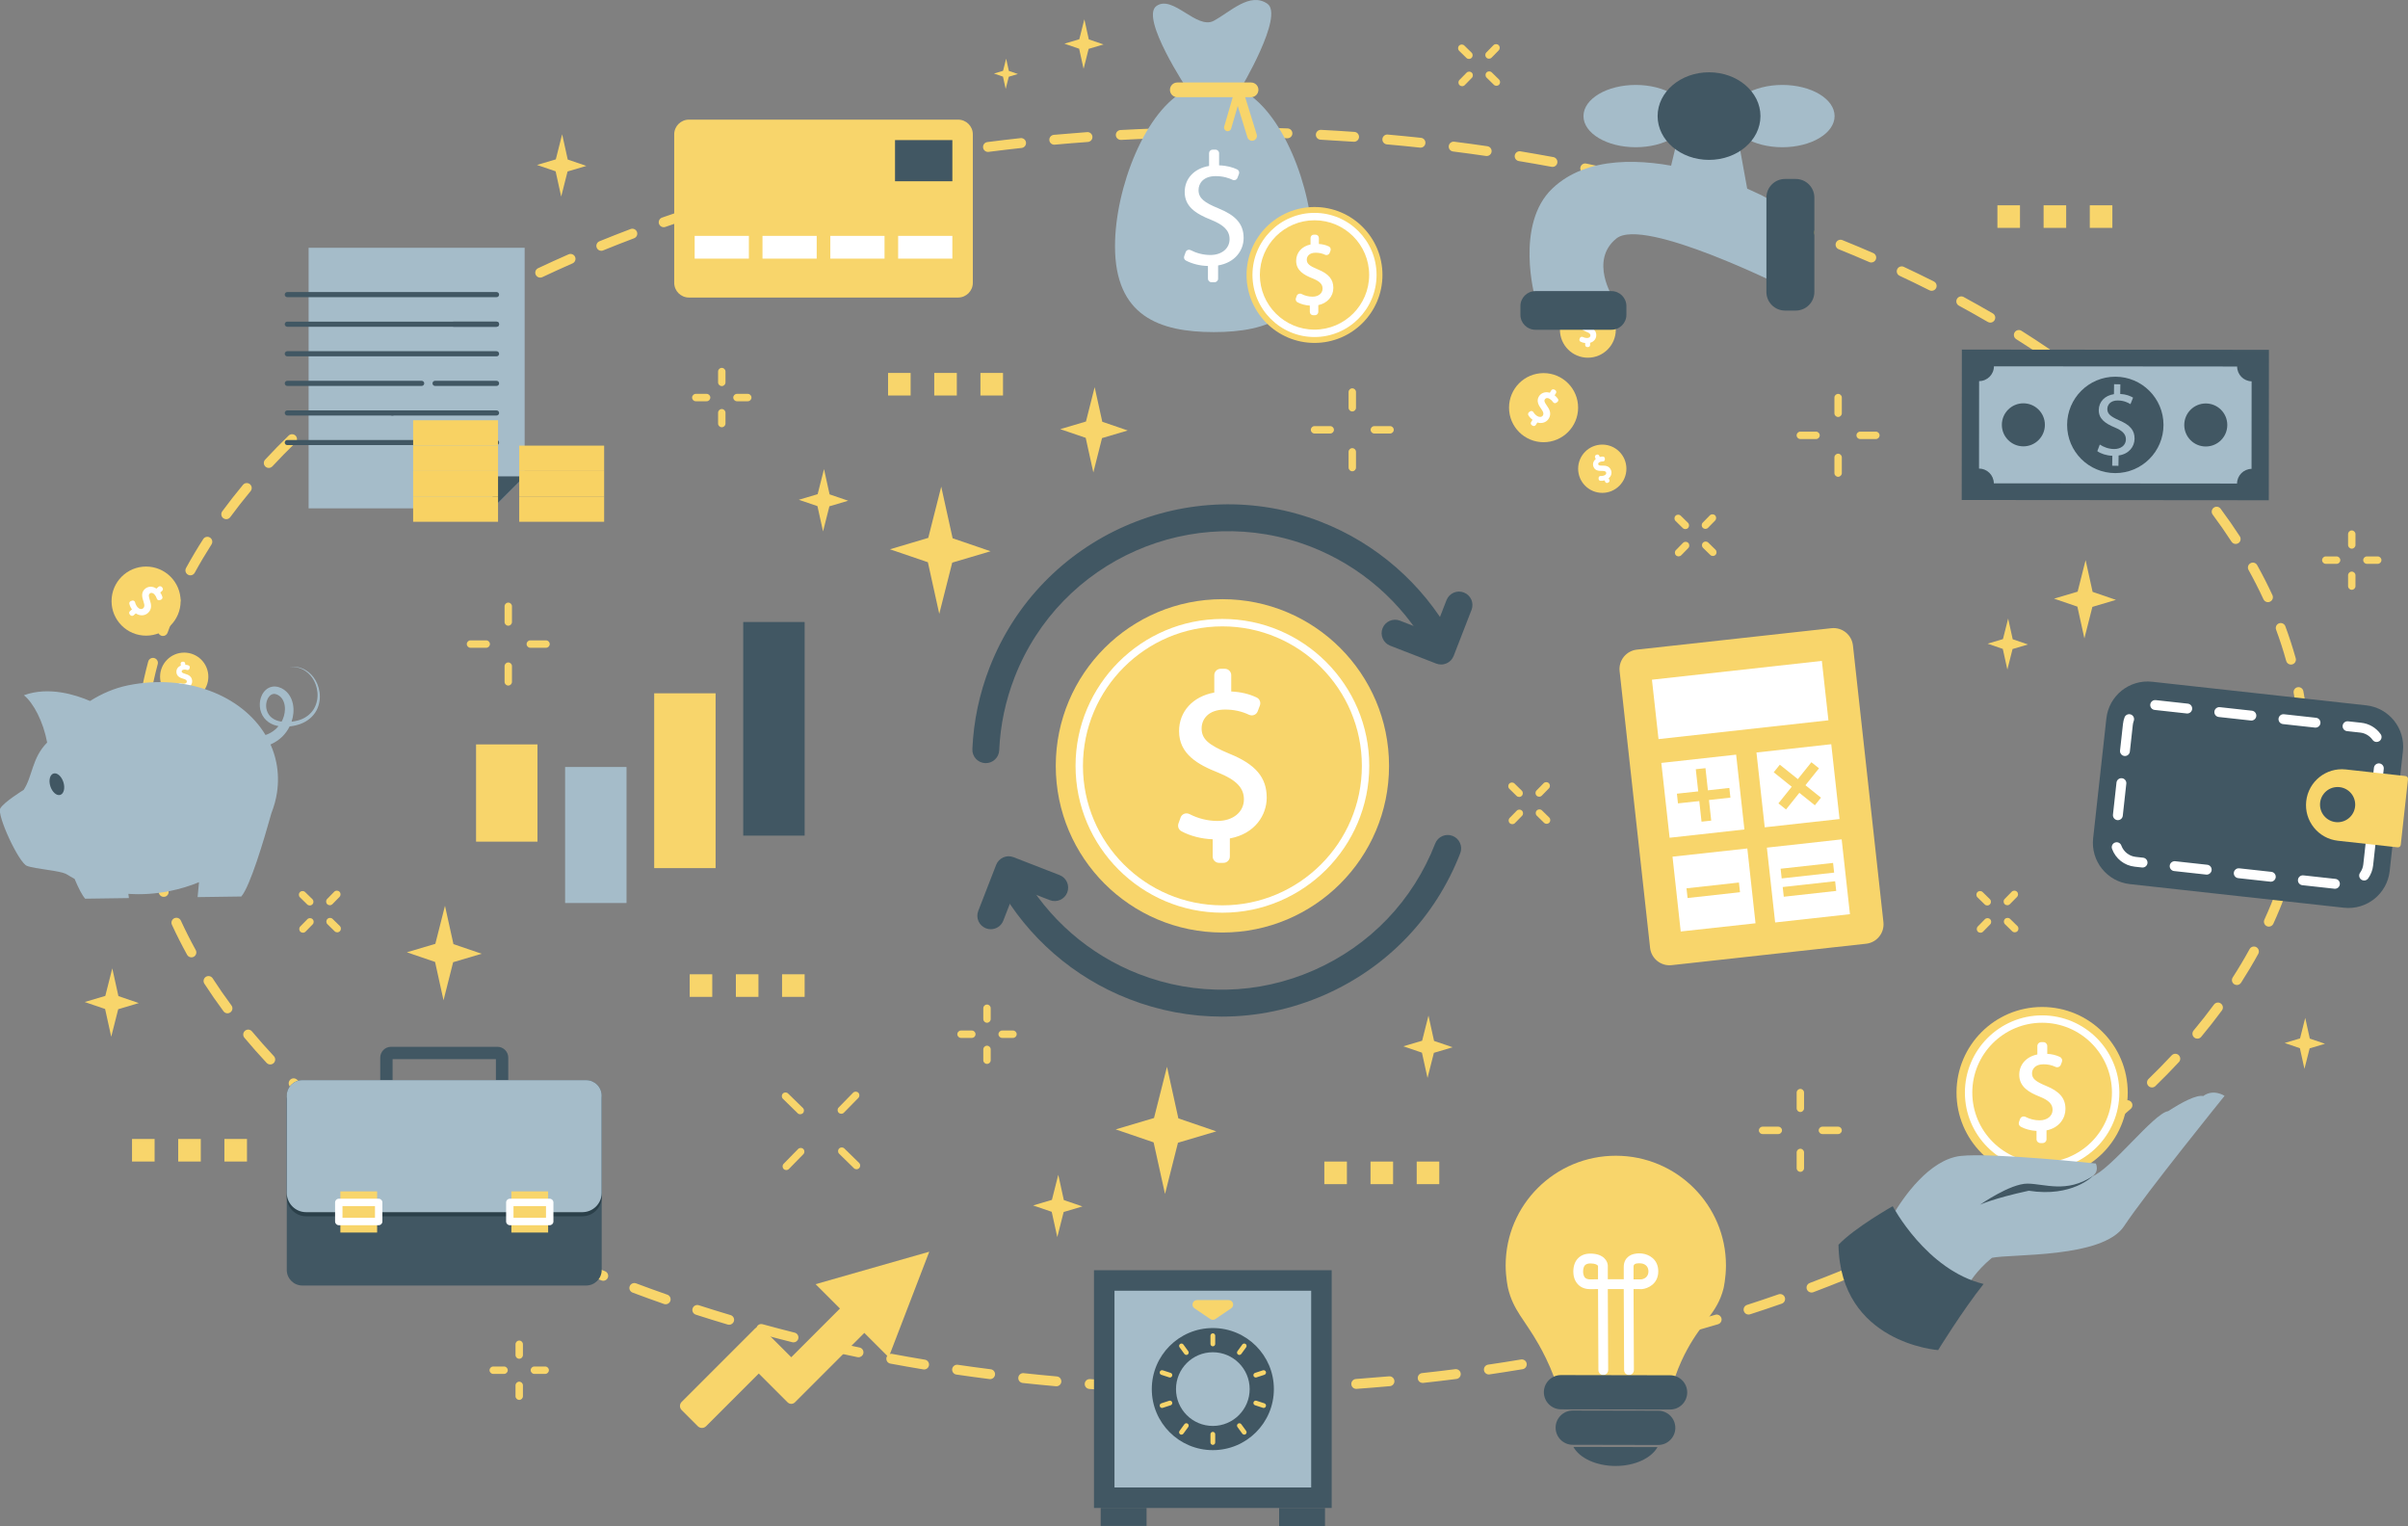 <?xml version="1.0" encoding="utf-8"?>
<!-- Generator: Adobe Illustrator 16.0.0, SVG Export Plug-In . SVG Version: 6.00 Build 0)  -->
<!DOCTYPE svg PUBLIC "-//W3C//DTD SVG 1.1//EN" "http://www.w3.org/Graphics/SVG/1.1/DTD/svg11.dtd">
<svg version="1.1" id="Layer_1" xmlns="http://www.w3.org/2000/svg" xmlns:xlink="http://www.w3.org/1999/xlink" x="0px" y="0px"
	 width="975.96px" height="618.37px" viewBox="0 0 975.96 618.37" style="enable-background:new 0 0 975.96 618.37;"
	 xml:space="preserve">
<rect x="0" y="0" width="975.96" height="618.37" fill="#808080" stroke="none"/>
<g>
	<g>
		<path style="fill:#F8D56B;" d="M495.66,564.73c-1.1,0-2-0.9-2-2c0-1.1,0.89-2,2-2c4.48,0,9.01-0.04,13.48-0.12
			c1.08-0.04,2.02,0.86,2.04,1.96c0.02,1.1-0.86,2.01-1.96,2.03C504.72,564.69,500.16,564.73,495.66,564.73z M482.14,564.61
			c-0.01,0-0.02,0-0.04,0c-4.51-0.08-9.07-0.2-13.55-0.35c-1.1-0.04-1.97-0.96-1.93-2.07c0.04-1.1,0.98-1.97,2.07-1.93
			c4.45,0.16,8.99,0.27,13.48,0.35c1.1,0.02,1.98,0.93,1.96,2.03C484.12,563.74,483.23,564.61,482.14,564.61z M522.68,564.25
			c-1.07,0-1.96-0.85-1.99-1.93c-0.04-1.1,0.82-2.03,1.93-2.07c4.5-0.16,9.03-0.36,13.47-0.6c1.1-0.06,2.04,0.79,2.1,1.89
			c0.06,1.1-0.79,2.04-1.89,2.1c-4.46,0.24-9.02,0.44-13.54,0.6C522.73,564.25,522.71,564.25,522.68,564.25z M455.13,563.67
			c-0.04,0-0.07,0-0.11,0c-4.51-0.24-9.06-0.52-13.53-0.84c-1.1-0.08-1.93-1.04-1.85-2.14c0.08-1.1,1.04-1.93,2.14-1.85
			c4.44,0.32,8.97,0.6,13.46,0.83c1.1,0.06,1.95,1,1.89,2.1C457.07,562.84,456.18,563.67,455.13,563.67z M549.68,562.8
			c-1.04,0-1.92-0.8-1.99-1.86c-0.08-1.1,0.75-2.06,1.85-2.14c4.47-0.32,8.99-0.69,13.44-1.08c1.1-0.1,2.07,0.71,2.17,1.81
			c0.1,1.1-0.71,2.07-1.81,2.17c-4.47,0.4-9.01,0.77-13.51,1.09C549.77,562.8,549.72,562.8,549.68,562.8z M428.16,561.75
			c-0.06,0-0.12,0-0.18-0.01c-4.49-0.4-9.03-0.85-13.49-1.33c-1.1-0.12-1.89-1.11-1.77-2.2s1.1-1.9,2.2-1.77
			c4.44,0.48,8.95,0.92,13.42,1.32c1.1,0.1,1.91,1.07,1.81,2.17C430.06,560.97,429.19,561.75,428.16,561.75z M576.6,560.38
			c-1.01,0-1.88-0.76-1.98-1.78c-0.12-1.1,0.67-2.08,1.77-2.2c4.45-0.48,8.95-1.01,13.39-1.58c1.09-0.14,2.1,0.63,2.24,1.73
			s-0.64,2.1-1.73,2.24c-4.46,0.57-8.99,1.1-13.46,1.59C576.75,560.38,576.67,560.38,576.6,560.38z M401.29,558.85
			c-0.08,0-0.17,0-0.25-0.02c-4.47-0.57-8.99-1.18-13.43-1.83c-1.09-0.16-1.85-1.18-1.69-2.27s1.17-1.85,2.27-1.69
			c4.42,0.65,8.91,1.26,13.36,1.82c1.1,0.14,1.87,1.14,1.73,2.24C403.14,558.11,402.28,558.85,401.29,558.85z M603.42,556.96
			c-0.97,0-1.83-0.71-1.97-1.71c-0.16-1.09,0.59-2.11,1.69-2.27c4.45-0.65,8.93-1.36,13.32-2.09c1.1-0.18,2.12,0.55,2.3,1.64
			c0.18,1.09-0.55,2.12-1.64,2.3c-4.41,0.74-8.92,1.44-13.39,2.1C603.61,556.95,603.52,556.96,603.42,556.96z M374.54,554.94
			c-0.11,0-0.22-0.01-0.33-0.03c-4.45-0.74-8.94-1.53-13.35-2.35c-1.09-0.2-1.8-1.25-1.6-2.33c0.2-1.09,1.25-1.8,2.33-1.6
			c4.39,0.82,8.85,1.6,13.27,2.34c1.09,0.18,1.83,1.21,1.65,2.3C376.35,554.25,375.5,554.94,374.54,554.94z M630.08,552.51
			c-0.94,0-1.78-0.67-1.96-1.63c-0.2-1.08,0.51-2.13,1.6-2.33c4.4-0.82,8.85-1.7,13.22-2.61c1.07-0.23,2.14,0.47,2.36,1.55
			c0.22,1.08-0.47,2.14-1.55,2.36c-4.4,0.91-8.88,1.8-13.3,2.63C630.33,552.5,630.21,552.51,630.08,552.51z M347.96,549.99
			c-0.13,0-0.27-0.02-0.41-0.04c-4.41-0.91-8.87-1.89-13.25-2.89c-1.08-0.25-1.75-1.32-1.5-2.39c0.25-1.08,1.32-1.75,2.4-1.5
			c4.35,0.99,8.78,1.96,13.17,2.87c1.08,0.22,1.78,1.28,1.55,2.36C349.72,549.34,348.89,549.99,347.96,549.99z M656.55,547.01
			c-0.91,0-1.73-0.63-1.95-1.55c-0.25-1.08,0.43-2.15,1.5-2.4c4.38-1,8.79-2.06,13.1-3.15c1.06-0.27,2.16,0.38,2.43,1.45
			c0.27,1.07-0.38,2.16-1.45,2.43c-4.34,1.09-8.77,2.16-13.18,3.17C656.85,547,656.7,547.01,656.55,547.01z M321.61,543.96
			c-0.16,0-0.33-0.02-0.49-0.06c-4.38-1.1-8.79-2.25-13.12-3.44c-1.06-0.29-1.69-1.39-1.4-2.46c0.29-1.07,1.39-1.69,2.46-1.4
			c4.3,1.18,8.68,2.32,13.03,3.42c1.07,0.27,1.72,1.35,1.45,2.43C323.32,543.36,322.5,543.96,321.61,543.96z M682.77,540.42
			c-0.88,0-1.68-0.58-1.93-1.47c-0.29-1.07,0.33-2.17,1.4-2.46c4.33-1.19,8.69-2.44,12.95-3.71c1.06-0.32,2.17,0.29,2.49,1.34
			s-0.29,2.17-1.35,2.49c-4.29,1.28-8.68,2.54-13.04,3.73C683.12,540.39,682.94,540.42,682.77,540.42z M295.53,536.82
			c-0.19,0-0.38-0.03-0.57-0.08c-4.34-1.29-8.7-2.64-12.96-4.02c-1.05-0.34-1.63-1.47-1.29-2.52c0.34-1.05,1.47-1.63,2.52-1.29
			c4.23,1.36,8.56,2.71,12.87,3.99c1.06,0.31,1.66,1.43,1.35,2.49C297.19,536.26,296.39,536.82,295.53,536.82z M708.68,532.69
			c-0.84,0-1.63-0.54-1.9-1.39c-0.34-1.05,0.24-2.18,1.29-2.52c4.28-1.38,8.58-2.83,12.77-4.29c1.05-0.36,2.18,0.19,2.55,1.23
			c0.36,1.04-0.19,2.18-1.23,2.55c-4.22,1.48-8.55,2.93-12.86,4.32C709.09,532.66,708.88,532.69,708.68,532.69z M269.8,528.52
			c-0.22,0-0.44-0.03-0.66-0.11c-4.27-1.49-8.56-3.04-12.75-4.62c-1.03-0.39-1.56-1.54-1.17-2.58c0.39-1.03,1.54-1.56,2.58-1.17
			c4.17,1.57,8.43,3.11,12.66,4.59c1.04,0.36,1.59,1.5,1.23,2.55C271.4,528.01,270.63,528.52,269.8,528.52z M734.19,523.76
			c-0.81,0-1.57-0.49-1.87-1.29c-0.39-1.03,0.13-2.19,1.17-2.58c4.21-1.59,8.43-3.24,12.54-4.91c1.02-0.42,2.19,0.08,2.61,1.1
			c0.42,1.02-0.08,2.19-1.1,2.61c-4.14,1.68-8.39,3.35-12.63,4.95C734.67,523.72,734.43,523.76,734.19,523.76z M244.5,519
			c-0.25,0-0.5-0.05-0.75-0.15c-4.21-1.7-8.42-3.47-12.51-5.26c-1.01-0.44-1.48-1.62-1.03-2.63s1.62-1.48,2.63-1.03
			c4.06,1.77,8.24,3.53,12.41,5.22c1.02,0.42,1.52,1.58,1.1,2.6C246.04,518.53,245.29,519,244.5,519z M759.24,513.58
			c-0.77,0-1.5-0.45-1.83-1.2c-0.44-1.01,0.02-2.19,1.03-2.63c4.13-1.8,8.25-3.67,12.26-5.56c1-0.47,2.19-0.04,2.66,0.96
			c0.47,1,0.04,2.19-0.96,2.66c-4.04,1.9-8.2,3.79-12.36,5.61C759.78,513.53,759.5,513.58,759.24,513.58z M219.73,508.19
			c-0.29,0-0.57-0.06-0.85-0.19c-4.11-1.93-8.22-3.93-12.2-5.94c-0.99-0.5-1.38-1.7-0.88-2.69c0.5-0.99,1.7-1.38,2.69-0.88
			c3.95,2,8.02,3.98,12.1,5.89c1,0.47,1.43,1.66,0.96,2.66C221.2,507.76,220.48,508.19,219.73,508.19z M783.69,502.07
			c-0.73,0-1.44-0.4-1.79-1.1c-0.5-0.98-0.1-2.19,0.88-2.69c4.02-2.03,8.02-4.14,11.91-6.26c0.97-0.53,2.19-0.17,2.71,0.8
			c0.53,0.97,0.17,2.18-0.8,2.71c-3.93,2.14-7.97,4.26-12.02,6.31C784.3,502,784,502.07,783.69,502.07z M195.6,496
			c-0.32,0-0.65-0.08-0.95-0.24c-3.99-2.17-7.97-4.42-11.83-6.67c-0.95-0.56-1.27-1.78-0.72-2.74c0.56-0.95,1.79-1.27,2.74-0.72
			c3.82,2.24,7.76,4.46,11.72,6.61c0.97,0.53,1.33,1.74,0.8,2.71C197,495.62,196.31,496,195.6,496z M807.43,489.13
			c-0.69,0-1.35-0.35-1.73-0.99c-0.56-0.95-0.24-2.18,0.71-2.74c3.88-2.28,7.74-4.63,11.48-7c0.93-0.59,2.17-0.31,2.76,0.62
			c0.59,0.93,0.31,2.17-0.62,2.76c-3.78,2.39-7.68,4.77-11.6,7.07C808.12,489.04,807.77,489.13,807.43,489.13z M172.28,482.33
			c-0.37,0-0.73-0.1-1.07-0.31c-3.86-2.44-7.68-4.95-11.36-7.46c-0.91-0.62-1.15-1.87-0.52-2.78s1.87-1.15,2.78-0.52
			c3.64,2.49,7.42,4.97,11.24,7.38c0.93,0.59,1.21,1.83,0.62,2.76C173.6,482,172.95,482.33,172.28,482.33z M830.26,474.66
			c-0.64,0-1.26-0.3-1.65-0.87c-0.62-0.91-0.39-2.16,0.52-2.78c3.71-2.54,7.4-5.17,10.94-7.8c0.89-0.66,2.14-0.47,2.8,0.41
			c0.66,0.89,0.47,2.14-0.41,2.8c-3.59,2.66-7.31,5.32-11.07,7.89C831.04,474.55,830.64,474.66,830.26,474.66z M149.97,467.08
			c-0.41,0-0.83-0.13-1.19-0.39c-3.67-2.72-7.29-5.51-10.76-8.31c-0.86-0.69-1-1.95-0.3-2.81c0.69-0.86,1.95-1,2.81-0.3
			c3.43,2.76,7.01,5.52,10.63,8.21c0.89,0.66,1.07,1.91,0.42,2.8C151.19,466.8,150.58,467.08,149.97,467.08z M851.95,458.55
			c-0.58,0-1.16-0.25-1.56-0.74c-0.69-0.86-0.56-2.12,0.3-2.81c3.5-2.83,6.95-5.74,10.26-8.66c0.83-0.73,2.09-0.65,2.82,0.18
			s0.65,2.09-0.18,2.82c-3.35,2.96-6.85,5.91-10.39,8.77C852.83,458.4,852.39,458.55,851.95,458.55z M128.94,450.13
			c-0.47,0-0.94-0.16-1.32-0.5c-3.43-3.02-6.8-6.12-10-9.22c-0.79-0.77-0.81-2.03-0.05-2.83c0.77-0.79,2.04-0.82,2.83-0.05
			c3.16,3.06,6.48,6.12,9.86,9.09c0.83,0.73,0.91,1.99,0.18,2.82C130.04,449.9,129.49,450.13,128.94,450.13z M872.19,440.66
			c-0.52,0-1.04-0.2-1.44-0.61c-0.77-0.79-0.75-2.06,0.04-2.83c3.24-3.14,6.4-6.36,9.39-9.57c0.76-0.81,2.02-0.85,2.83-0.1
			c0.81,0.75,0.86,2.02,0.1,2.83c-3.04,3.26-6.25,6.53-9.53,9.72C873.2,440.47,872.7,440.66,872.19,440.66z M109.53,431.34
			c-0.53,0-1.07-0.21-1.46-0.63c-3.12-3.34-6.16-6.77-9.02-10.2c-0.71-0.85-0.6-2.11,0.25-2.82c0.85-0.71,2.11-0.6,2.82,0.25
			c2.82,3.37,5.81,6.74,8.88,10.03c0.75,0.81,0.71,2.07-0.1,2.83C110.51,431.16,110.02,431.34,109.53,431.34z M890.59,420.88
			c-0.45,0-0.9-0.15-1.28-0.46c-0.85-0.71-0.96-1.97-0.26-2.82c2.89-3.46,5.67-7,8.27-10.53c0.66-0.89,1.91-1.08,2.8-0.42
			s1.08,1.91,0.42,2.8c-2.65,3.59-5.48,7.19-8.41,10.72C891.73,420.64,891.16,420.88,890.59,420.88z M92.21,410.62
			c-0.61,0-1.22-0.28-1.61-0.81c-2.73-3.69-5.34-7.45-7.77-11.2c-0.6-0.93-0.33-2.17,0.59-2.77c0.93-0.6,2.17-0.33,2.77,0.59
			c2.38,3.68,4.94,7.38,7.62,10.99c0.66,0.89,0.47,2.14-0.42,2.8C93.05,410.49,92.63,410.62,92.21,410.62z M906.6,399.15
			c-0.37,0-0.74-0.1-1.08-0.32c-0.93-0.6-1.2-1.83-0.6-2.76c2.43-3.77,4.73-7.63,6.84-11.48c0.53-0.97,1.75-1.32,2.72-0.79
			c0.97,0.53,1.32,1.75,0.79,2.72c-2.15,3.93-4.51,7.87-6.98,11.72C907.9,398.82,907.25,399.15,906.6,399.15z M77.59,387.94
			c-0.71,0-1.39-0.37-1.75-1.03c-2.21-4.01-4.29-8.1-6.16-12.18c-0.46-1-0.02-2.19,0.98-2.65c1-0.46,2.19-0.02,2.65,0.98
			c1.83,3.98,3.86,7.99,6.02,11.91c0.53,0.97,0.18,2.18-0.78,2.72C78.25,387.86,77.92,387.94,77.59,387.94z M919.57,375.49
			c-0.28,0-0.56-0.06-0.83-0.18c-1-0.46-1.45-1.65-0.99-2.65c1.86-4.07,3.56-8.22,5.06-12.34c0.38-1.04,1.53-1.57,2.56-1.2
			c1.04,0.38,1.57,1.52,1.2,2.56c-1.54,4.22-3.28,8.47-5.18,12.63C921.05,375.05,920.33,375.49,919.57,375.49z M66.35,363.43
			c-0.81,0-1.58-0.5-1.88-1.31c-1.57-4.29-2.98-8.67-4.17-13c-0.29-1.07,0.33-2.17,1.4-2.46c1.07-0.29,2.17,0.33,2.46,1.4
			c1.16,4.23,2.53,8.5,4.07,12.69c0.38,1.04-0.15,2.19-1.19,2.57C66.81,363.39,66.58,363.43,66.35,363.43z M928.77,350.14
			c-0.17,0-0.35-0.02-0.53-0.07c-1.07-0.29-1.7-1.39-1.4-2.46c1.17-4.29,2.15-8.66,2.94-12.99c0.2-1.09,1.23-1.81,2.32-1.61
			c1.09,0.2,1.81,1.24,1.61,2.32c-0.8,4.44-1.81,8.92-3.01,13.33C930.46,349.55,929.65,350.14,928.77,350.14z M59.21,337.43
			c-0.95,0-1.79-0.67-1.96-1.64c-0.82-4.47-1.45-9.02-1.87-13.53c-0.1-1.1,0.71-2.07,1.81-2.18c1.1-0.11,2.07,0.71,2.18,1.81
			c0.41,4.39,1.02,8.83,1.82,13.18c0.2,1.09-0.52,2.13-1.61,2.33C59.45,337.42,59.33,337.43,59.21,337.43z M933.55,323.62
			c-0.06,0-0.12,0-0.18-0.01c-1.1-0.1-1.91-1.07-1.81-2.17c0.4-4.4,0.6-8.87,0.6-13.29l0-0.89c-0.01-1.1,0.88-2.01,1.99-2.01
			c0,0,0.01,0,0.01,0c1.1,0,1.99,0.89,2,1.99l0,0.92c0,4.54-0.21,9.13-0.61,13.65C935.44,322.84,934.57,323.62,933.55,323.62z
			 M56.73,310.59c-1.1,0-2-0.89-2-1.99v-0.44c0-4.39,0.19-8.84,0.57-13.21c0.1-1.1,1.06-1.91,2.17-1.82c1.1,0.1,1.92,1.06,1.82,2.17
			c-0.37,4.26-0.56,8.59-0.56,12.87v0.43C58.73,309.68,57.84,310.58,56.73,310.59C56.73,310.59,56.73,310.59,56.73,310.59z
			 M933.46,295.77c-1.02,0-1.89-0.77-1.99-1.81c-0.42-4.38-1.04-8.8-1.85-13.15c-0.2-1.08,0.51-2.13,1.6-2.33
			c1.09-0.2,2.13,0.51,2.33,1.6c0.83,4.46,1.47,9,1.9,13.5c0.1,1.1-0.7,2.08-1.8,2.18C933.59,295.77,933.52,295.77,933.46,295.77z
			 M59.06,283.75c-0.12,0-0.23-0.01-0.35-0.03c-1.09-0.19-1.81-1.23-1.62-2.32c0.79-4.45,1.79-8.93,2.98-13.33
			c0.29-1.07,1.39-1.7,2.45-1.41c1.07,0.29,1.7,1.38,1.41,2.45c-1.15,4.29-2.13,8.66-2.9,13C60.85,283.06,60.01,283.75,59.06,283.75
			z M928.53,269.31c-0.88,0-1.68-0.58-1.93-1.47c-1.17-4.22-2.55-8.49-4.1-12.68c-0.38-1.04,0.15-2.19,1.18-2.57
			c1.04-0.38,2.19,0.15,2.57,1.18c1.59,4.29,3,8.66,4.21,12.99c0.29,1.06-0.33,2.17-1.39,2.46
			C928.89,269.28,928.71,269.31,928.53,269.31z M66.04,257.71c-0.23,0-0.46-0.04-0.68-0.12c-1.04-0.38-1.58-1.52-1.2-2.56
			c1.52-4.22,3.25-8.48,5.14-12.65c0.46-1.01,1.64-1.45,2.65-1c1.01,0.46,1.45,1.64,1,2.65c-1.85,4.07-3.54,8.23-5.03,12.35
			C67.63,257.21,66.86,257.71,66.04,257.71z M919.2,244.01c-0.76,0-1.48-0.43-1.82-1.16c-1.84-3.97-3.87-7.97-6.05-11.9
			c-0.54-0.97-0.19-2.18,0.78-2.72s2.18-0.19,2.72,0.78c2.23,4.01,4.31,8.1,6.19,12.16c0.46,1,0.03,2.19-0.98,2.65
			C919.76,243.95,919.48,244.01,919.2,244.01z M77.16,233.14c-0.32,0-0.65-0.08-0.96-0.25c-0.97-0.53-1.33-1.75-0.8-2.71
			c2.14-3.92,4.48-7.87,6.96-11.73c0.6-0.93,1.83-1.2,2.76-0.61c0.93,0.6,1.2,1.83,0.61,2.76c-2.42,3.79-4.71,7.65-6.81,11.5
			C78.55,232.76,77.87,233.14,77.16,233.14z M906.12,220.42c-0.65,0-1.29-0.32-1.68-0.91c-2.38-3.67-4.96-7.37-7.64-10.98
			c-0.66-0.89-0.47-2.14,0.41-2.8c0.89-0.66,2.14-0.48,2.8,0.41c2.74,3.68,5.36,7.44,7.79,11.19c0.6,0.93,0.34,2.17-0.59,2.77
			C906.87,220.31,906.49,220.42,906.12,220.42z M91.69,210.39c-0.41,0-0.83-0.13-1.18-0.39c-0.89-0.65-1.08-1.91-0.43-2.8
			c2.65-3.6,5.47-7.21,8.4-10.73c0.71-0.85,1.97-0.97,2.82-0.26c0.85,0.71,0.97,1.97,0.26,2.82c-2.88,3.46-5.65,7.01-8.25,10.54
			C92.91,210.11,92.3,210.39,91.69,210.39z M890.02,198.75c-0.57,0-1.14-0.24-1.53-0.71c-2.82-3.36-5.82-6.73-8.9-10.02
			c-0.76-0.81-0.71-2.07,0.09-2.83s2.07-0.71,2.83,0.09c3.13,3.34,6.17,6.76,9.04,10.18c0.71,0.85,0.6,2.11-0.24,2.82
			C890.93,198.59,890.48,198.75,890.02,198.75z M108.93,189.61c-0.49,0-0.98-0.18-1.36-0.53c-0.81-0.75-0.86-2.02-0.1-2.83
			c3.03-3.27,6.23-6.54,9.51-9.73c0.79-0.77,2.06-0.75,2.83,0.04s0.75,2.06-0.04,2.83c-3.23,3.15-6.39,6.37-9.37,9.59
			C110,189.39,109.47,189.61,108.93,189.61z M871.56,179.03c-0.5,0-1-0.19-1.39-0.56c-3.18-3.06-6.5-6.12-9.88-9.08
			c-0.83-0.73-0.91-1.99-0.19-2.82c0.73-0.83,1.99-0.91,2.82-0.19c3.43,3.01,6.79,6.1,10.02,9.21c0.79,0.77,0.82,2.03,0.05,2.83
			C872.61,178.83,872.09,179.03,871.56,179.03z M128.28,170.76c-0.55,0-1.1-0.23-1.5-0.67c-0.73-0.83-0.66-2.09,0.17-2.82
			c3.33-2.95,6.83-5.91,10.38-8.79c0.86-0.7,2.12-0.56,2.81,0.29s0.56,2.12-0.29,2.81c-3.51,2.84-6.96,5.76-10.25,8.67
			C129.22,170.59,128.75,170.76,128.28,170.76z M851.26,161.21c-0.44,0-0.88-0.14-1.25-0.44c-3.43-2.76-7.02-5.51-10.64-8.19
			c-0.89-0.66-1.08-1.91-0.42-2.8c0.65-0.89,1.91-1.08,2.8-0.42c3.67,2.71,7.3,5.5,10.77,8.29c0.86,0.69,1,1.95,0.31,2.81
			C852.43,160.95,851.85,161.21,851.26,161.21z M149.27,153.74c-0.61,0-1.21-0.28-1.61-0.81c-0.66-0.89-0.48-2.14,0.41-2.8
			c3.58-2.67,7.3-5.32,11.06-7.9c0.91-0.63,2.16-0.39,2.78,0.52c0.63,0.91,0.39,2.16-0.52,2.78c-3.71,2.55-7.39,5.18-10.93,7.81
			C150.1,153.61,149.69,153.74,149.27,153.74z M829.53,145.15c-0.39,0-0.78-0.11-1.12-0.35c-3.65-2.48-7.43-4.96-11.25-7.37
			c-0.94-0.59-1.21-1.82-0.63-2.76c0.59-0.93,1.82-1.22,2.76-0.63c3.86,2.43,7.68,4.94,11.37,7.45c0.91,0.62,1.15,1.87,0.53,2.78
			C830.79,144.84,830.17,145.15,829.53,145.15z M171.55,138.44c-0.66,0-1.31-0.33-1.69-0.93c-0.59-0.93-0.32-2.17,0.62-2.76
			c3.76-2.39,7.66-4.77,11.59-7.08c0.95-0.56,2.18-0.24,2.74,0.71c0.56,0.95,0.24,2.18-0.71,2.74c-3.89,2.29-7.75,4.65-11.47,7.01
			C172.29,138.34,171.92,138.44,171.55,138.44z M806.67,130.73c-0.34,0-0.69-0.09-1.01-0.27c-3.82-2.23-7.77-4.45-11.72-6.6
			c-0.97-0.53-1.33-1.74-0.8-2.71c0.53-0.97,1.74-1.33,2.71-0.81c3.99,2.17,7.98,4.41,11.83,6.66c0.96,0.56,1.28,1.78,0.72,2.74
			C808.02,130.38,807.35,130.73,806.67,130.73z M194.84,124.73c-0.71,0-1.39-0.38-1.76-1.04c-0.53-0.97-0.17-2.19,0.8-2.71
			c3.92-2.14,7.96-4.27,12.02-6.33c0.98-0.5,2.19-0.11,2.69,0.88c0.5,0.98,0.11,2.19-0.88,2.69c-4.02,2.04-8.02,4.15-11.91,6.27
			C195.49,124.65,195.16,124.73,194.84,124.73z M782.91,117.84c-0.3,0-0.61-0.07-0.9-0.21c-3.96-1.99-8.03-3.97-12.11-5.88
			c-1-0.47-1.43-1.66-0.96-2.66c0.47-1,1.66-1.43,2.66-0.96c4.11,1.93,8.22,3.92,12.21,5.93c0.99,0.5,1.38,1.7,0.89,2.69
			C784.35,117.44,783.64,117.84,782.91,117.84z M218.94,112.49c-0.75,0-1.47-0.42-1.81-1.15c-0.47-1-0.04-2.19,0.96-2.66
			c4.05-1.91,8.2-3.8,12.35-5.62c1.01-0.44,2.19,0.02,2.64,1.03c0.44,1.01-0.02,2.19-1.03,2.64c-4.12,1.81-8.24,3.68-12.25,5.57
			C219.52,112.43,219.23,112.49,218.94,112.49z M758.43,106.37c-0.27,0-0.54-0.05-0.8-0.17c-4.06-1.77-8.24-3.52-12.42-5.21
			c-1.02-0.41-1.52-1.58-1.1-2.6c0.42-1.02,1.58-1.52,2.6-1.1c4.21,1.7,8.41,3.47,12.51,5.25c1.01,0.44,1.48,1.62,1.04,2.63
			C759.94,105.92,759.2,106.37,758.43,106.37z M243.7,101.63c-0.79,0-1.54-0.47-1.85-1.25c-0.42-1.02,0.08-2.19,1.1-2.61
			c4.14-1.69,8.39-3.36,12.63-4.96c1.03-0.39,2.19,0.13,2.58,1.16c0.39,1.03-0.13,2.19-1.16,2.58c-4.21,1.59-8.42,3.25-12.54,4.92
			C244.2,101.59,243.95,101.63,243.7,101.63z M733.37,96.23c-0.23,0-0.47-0.04-0.7-0.13c-4.15-1.56-8.41-3.1-12.67-4.58
			c-1.04-0.36-1.6-1.5-1.23-2.55c0.36-1.04,1.5-1.6,2.54-1.23c4.28,1.49,8.57,3.04,12.76,4.61c1.03,0.39,1.56,1.54,1.17,2.58
			C734.94,95.74,734.18,96.23,733.37,96.23z M268.98,92.07c-0.83,0-1.6-0.52-1.89-1.34c-0.36-1.04,0.18-2.18,1.23-2.55
			c4.23-1.48,8.56-2.94,12.85-4.33c1.05-0.34,2.18,0.23,2.52,1.29c0.34,1.05-0.23,2.18-1.29,2.52c-4.27,1.38-8.56,2.83-12.76,4.3
			C269.42,92.04,269.2,92.07,268.98,92.07z M707.84,87.35c-0.2,0-0.41-0.03-0.61-0.1c-4.23-1.36-8.56-2.7-12.87-3.98
			c-1.06-0.31-1.66-1.43-1.35-2.49c0.31-1.06,1.42-1.66,2.49-1.35c4.34,1.29,8.7,2.64,12.96,4.01c1.05,0.34,1.63,1.47,1.29,2.52
			C709.47,86.81,708.69,87.35,707.84,87.35z M294.69,83.73c-0.86,0-1.66-0.56-1.92-1.43c-0.32-1.06,0.29-2.17,1.34-2.49
			c4.3-1.29,8.68-2.54,13.03-3.74c1.07-0.29,2.17,0.33,2.46,1.4c0.29,1.06-0.33,2.17-1.4,2.46c-4.32,1.19-8.68,2.44-12.95,3.72
			C295.08,83.7,294.88,83.73,294.69,83.73z M681.93,79.66c-0.17,0-0.35-0.02-0.53-0.07c-4.29-1.17-8.68-2.32-13.04-3.41
			c-1.07-0.27-1.72-1.35-1.46-2.43c0.27-1.07,1.36-1.72,2.43-1.46c4.38,1.1,8.8,2.25,13.12,3.43c1.07,0.29,1.7,1.39,1.4,2.46
			C683.62,79.07,682.81,79.66,681.93,79.66z M320.76,76.56c-0.9,0-1.71-0.6-1.94-1.51c-0.27-1.07,0.38-2.16,1.45-2.43
			c4.34-1.09,8.77-2.16,13.18-3.18c1.07-0.25,2.15,0.42,2.4,1.5c0.25,1.08-0.42,2.15-1.5,2.4c-4.38,1.01-8.79,2.07-13.1,3.16
			C321.08,76.54,320.92,76.56,320.76,76.56z M655.7,73.1c-0.15,0-0.3-0.02-0.45-0.05c-4.36-0.99-8.79-1.96-13.17-2.86
			c-1.08-0.22-1.78-1.28-1.55-2.36c0.22-1.08,1.28-1.78,2.36-1.55c4.4,0.91,8.86,1.88,13.25,2.88c1.08,0.25,1.75,1.32,1.51,2.39
			C657.44,72.47,656.62,73.1,655.7,73.1z M347.1,70.5c-0.93,0-1.76-0.65-1.96-1.59c-0.23-1.08,0.47-2.14,1.55-2.37
			c4.38-0.91,8.85-1.8,13.3-2.63c1.08-0.2,2.13,0.51,2.33,1.6s-0.51,2.13-1.6,2.33c-4.42,0.83-8.87,1.71-13.22,2.62
			C347.38,70.48,347.24,70.5,347.1,70.5z M629.23,67.63c-0.12,0-0.24-0.01-0.37-0.03c-4.38-0.81-8.85-1.6-13.28-2.33
			c-1.09-0.18-1.83-1.21-1.65-2.3c0.18-1.09,1.21-1.83,2.3-1.65c4.46,0.74,8.95,1.52,13.35,2.34c1.09,0.2,1.8,1.25,1.6,2.33
			C631.02,66.96,630.18,67.63,629.23,67.63z M373.67,65.51c-0.96,0-1.81-0.69-1.97-1.67c-0.18-1.09,0.55-2.12,1.64-2.3
			c4.42-0.74,8.92-1.45,13.39-2.11c1.1-0.16,2.11,0.59,2.27,1.69c0.16,1.09-0.59,2.11-1.69,2.27c-4.44,0.66-8.92,1.36-13.31,2.1
			C373.89,65.5,373.78,65.51,373.67,65.51z M602.56,63.22c-0.1,0-0.19-0.01-0.29-0.02c-4.41-0.64-8.91-1.25-13.36-1.82
			c-1.1-0.14-1.87-1.14-1.73-2.23c0.14-1.1,1.15-1.87,2.23-1.73c4.47,0.56,8.99,1.18,13.43,1.83c1.09,0.16,1.85,1.17,1.69,2.27
			C604.39,62.5,603.54,63.22,602.56,63.22z M400.42,61.56c-0.99,0-1.85-0.74-1.98-1.75c-0.14-1.1,0.63-2.1,1.73-2.24
			c4.44-0.57,8.97-1.11,13.46-1.6c1.1-0.12,2.09,0.67,2.21,1.77c0.12,1.1-0.67,2.08-1.77,2.21c-4.47,0.49-8.97,1.02-13.39,1.59
			C400.58,61.56,400.5,61.56,400.42,61.56z M575.74,59.83c-0.07,0-0.14,0-0.22-0.01c-4.42-0.48-8.94-0.92-13.42-1.31
			c-1.1-0.1-1.91-1.07-1.82-2.17s1.07-1.91,2.17-1.81c4.51,0.4,9.04,0.85,13.49,1.32c1.1,0.12,1.89,1.1,1.77,2.2
			C577.61,59.07,576.75,59.83,575.74,59.83z M427.29,58.63c-1.02,0-1.9-0.78-1.99-1.82c-0.1-1.1,0.71-2.07,1.81-2.17
			c4.47-0.4,9.01-0.77,13.51-1.1c1.09-0.09,2.06,0.75,2.14,1.85c0.08,1.1-0.75,2.06-1.85,2.14c-4.47,0.32-8.99,0.69-13.44,1.09
			C427.41,58.63,427.35,58.63,427.29,58.63z M548.81,57.44c-0.05,0-0.1,0-0.14,0c-4.45-0.31-8.98-0.59-13.46-0.83
			c-1.1-0.06-1.95-1-1.89-2.1c0.06-1.1,0.98-1.94,2.1-1.89c4.5,0.24,9.05,0.51,13.53,0.83c1.1,0.08,1.93,1.03,1.86,2.14
			C550.73,56.63,549.85,57.44,548.81,57.44z M454.25,56.68c-1.05,0-1.94-0.83-2-1.89c-0.06-1.1,0.79-2.04,1.89-2.1
			c4.48-0.24,9.04-0.45,13.54-0.61c1.1-0.04,2.03,0.82,2.07,1.93c0.04,1.1-0.82,2.03-1.93,2.07c-4.48,0.16-9.01,0.37-13.47,0.61
			C454.33,56.68,454.29,56.68,454.25,56.68z M521.81,56.03c-0.02,0-0.05,0-0.07,0c-4.46-0.15-9-0.27-13.48-0.34
			c-1.1-0.02-1.98-0.93-1.97-2.03c0.02-1.1,0.94-2.01,2.03-1.97c4.5,0.07,9.06,0.19,13.55,0.35c1.1,0.04,1.97,0.96,1.93,2.07
			C523.77,55.18,522.88,56.03,521.81,56.03z M481.27,55.71c-1.09,0-1.98-0.87-2-1.96c-0.02-1.1,0.86-2.02,1.96-2.04
			c4.48-0.08,9.04-0.13,13.55-0.13h0c1.1,0,2,0.89,2,2c0,1.1-0.89,2-2,2c-4.49,0-9.02,0.05-13.48,0.13
			C481.29,55.71,481.28,55.71,481.27,55.71z"/>
	</g>
	<g>
		<g>
			<path style="fill:#F8D56B;" d="M388.31,120.57H279.23c-3.3,0-5.97-2.67-5.97-5.97V54.45c0-3.3,2.67-5.97,5.97-5.97h109.09
				c3.3,0,5.97,2.67,5.97,5.97v60.15C394.29,117.9,391.61,120.57,388.31,120.57z"/>
		</g>
		<g>
			<rect x="281.55" y="95.58" style="fill:#FFFFFF;" width="21.97" height="9.22"/>
		</g>
		<g>
			<rect x="336.53" y="95.58" style="fill:#FFFFFF;" width="21.97" height="9.22"/>
		</g>
		<g>
			<rect x="364.02" y="95.58" style="fill:#FFFFFF;" width="21.97" height="9.22"/>
		</g>
		<g>
			<rect x="362.75" y="56.77" style="fill:#415763;" width="23.24" height="16.68"/>
		</g>
		<g>
			<rect x="309.04" y="95.58" style="fill:#FFFFFF;" width="21.97" height="9.22"/>
		</g>
	</g>
	<g>
		<g>
			<path style="fill:#F8D56B;" d="M668.78,384.09l-12.35-112.11c-0.48-4.35,2.66-8.26,7.01-8.74l78.82-8.68
				c4.35-0.48,8.26,2.66,8.74,7.01l12.35,112.11c0.48,4.35-2.66,8.26-7.01,8.74l-78.82,8.68
				C673.17,391.58,669.26,388.44,668.78,384.09z"/>
		</g>
		<g>
			
				<rect x="693.51" y="249.16" transform="matrix(-0.11 -0.994 0.994 -0.11 500.816 1016.259)" style="fill:#FFFFFF;" width="24.22" height="69.28"/>
		</g>
		<g>
			
				<rect x="675.09" y="307.05" transform="matrix(-0.994 0.11 -0.11 -0.994 1411.824 567.066)" style="fill:#FFFFFF;" width="30.5" height="30.5"/>
		</g>
		<g>
			
				<rect x="688.35" y="311.62" transform="matrix(-0.994 0.109 -0.109 -0.994 1411.744 567.247)" style="fill:#F8D56B;" width="3.95" height="21.38"/>
		</g>
		<g>
			
				<rect x="688.34" y="311.64" transform="matrix(-0.109 -0.994 0.994 -0.109 445.34 1043.727)" style="fill:#F8D56B;" width="3.95" height="21.38"/>
		</g>
		<g>
			
				<rect x="679.31" y="345.66" transform="matrix(-0.994 0.109 -0.109 -0.994 1424.422 643.675)" style="fill:#FFFFFF;" width="30.5" height="30.5"/>
		</g>
		<g>
			
				<rect x="713.64" y="302.81" transform="matrix(-0.994 0.11 -0.11 -0.994 1488.229 554.383)" style="fill:#FFFFFF;" width="30.5" height="30.5"/>
		</g>
		<g>
			
				<rect x="717.89" y="341.37" transform="matrix(-0.994 0.11 -0.11 -0.994 1500.915 630.8)" style="fill:#FFFFFF;" width="30.5" height="30.5"/>
		</g>
		<g>
			
				<rect x="726.92" y="307.37" transform="matrix(-0.78 -0.625 0.625 -0.78 1098.763 1022.089)" style="fill:#F8D56B;" width="3.95" height="21.38"/>
		</g>
		<g>
			
				<rect x="726.91" y="307.38" transform="matrix(0.625 -0.78 0.78 0.625 24.815 687.83)" style="fill:#F8D56B;" width="3.95" height="21.38"/>
		</g>
		<g>
			
				<rect x="692.58" y="350.19" transform="matrix(-0.11 -0.994 0.994 -0.11 412.068 1090.839)" style="fill:#F8D56B;" width="3.95" height="21.38"/>
		</g>
		<g>
			<g>
				
					<rect x="730.74" y="342.24" transform="matrix(-0.11 -0.994 0.994 -0.11 462.316 1119.956)" style="fill:#F8D56B;" width="3.95" height="21.38"/>
			</g>
			<g>
				
					<rect x="731.56" y="349.66" transform="matrix(-0.11 -0.994 0.994 -0.11 455.873 1129.003)" style="fill:#F8D56B;" width="3.95" height="21.38"/>
			</g>
		</g>
	</g>
	<g>
		<g>
			<g>
				<g>
					<g>
						<g>
							<circle style="fill:#F8D56B;" cx="59.21" cy="243.58" r="14"/>
						</g>
					</g>
				</g>
			</g>
			<g>
				<g>
					<path style="fill:#FFFFFF;" d="M53,248.03l1.17-1.01c-0.63-0.75-1.09-1.69-1.26-2.47c-0.04-0.21,0.07-0.41,0.27-0.49l0.49-0.19
						c0.25-0.1,0.52,0.05,0.58,0.31c0.17,0.72,0.54,1.51,1.12,2.18c0.91,1.05,2.14,1.23,2.98,0.5c0.81-0.71,0.82-1.72,0.31-3.2
						c-0.72-2.02-0.85-3.55,0.44-4.67c1.23-1.07,2.92-1,4.32,0.17l1.17-1.02c0.18-0.16,0.45-0.14,0.61,0.04l0.23,0.26
						c0.16,0.18,0.14,0.45-0.04,0.61l-1.11,0.96c0.6,0.74,0.91,1.42,1.06,1.99c0.06,0.21-0.06,0.44-0.27,0.51l-0.48,0.18
						c-0.24,0.09-0.5-0.04-0.56-0.29c-0.14-0.49-0.41-1.15-1.01-1.84c-0.99-1.14-2.04-0.98-2.64-0.46c-0.77,0.67-0.68,1.55-0.09,3.3
						c0.7,2.06,0.6,3.5-0.72,4.65c-1.17,1.02-2.97,1.15-4.55-0.15l-1.21,1.05c-0.18,0.16-0.45,0.14-0.61-0.04l-0.24-0.28
						C52.8,248.46,52.82,248.18,53,248.03z"/>
					<path style="fill:#FFFFFF;" d="M53.52,249.57c-0.27,0-0.53-0.12-0.7-0.32l-0.24-0.28c-0.34-0.39-0.29-0.98,0.09-1.32l0.81-0.7
						c-0.52-0.72-0.9-1.55-1.06-2.3c-0.1-0.45,0.15-0.89,0.58-1.06l0.49-0.19c0.52-0.2,1.12,0.12,1.25,0.66
						c0.18,0.73,0.54,1.43,1.01,1.98c0.7,0.81,1.64,1,2.27,0.45c0.43-0.37,0.75-0.96,0.16-2.66c-0.66-1.86-1.05-3.79,0.59-5.21
						c1.29-1.12,3.13-1.15,4.63-0.1l0.86-0.75c0.37-0.32,0.99-0.28,1.31,0.09l0.23,0.26c0.16,0.19,0.24,0.43,0.23,0.68
						s-0.13,0.48-0.32,0.64l-0.76,0.66c0.41,0.58,0.69,1.17,0.87,1.79c0.13,0.46-0.13,0.95-0.58,1.12l-0.48,0.18
						c-0.5,0.18-1.08-0.12-1.22-0.62c-0.17-0.61-0.47-1.15-0.9-1.65c-0.64-0.73-1.41-0.87-1.93-0.41c-0.47,0.4-0.57,0.9,0.05,2.76
						c0.54,1.59,0.94,3.62-0.86,5.18c-1.31,1.14-3.3,1.21-4.85,0.11l-0.91,0.79C53.96,249.48,53.75,249.57,53.52,249.57z
						 M53.76,244.3l-0.4,0.23c0.19,0.65,0.63,1.51,1.19,2.17l0.31,0.38l-1.54,1.34l0.19,0.14l1.49-1.3l0.33,0.27
						c1.25,1.03,2.85,1.08,3.9,0.16c1.08-0.94,1.25-2.13,0.57-4.11c-0.53-1.6-0.85-2.89,0.24-3.84c0.38-0.33,0.87-0.52,1.37-0.52
						c0.49,0,1.23,0.18,1.97,1.03c0.53,0.61,0.9,1.29,1.11,2.04l0.39-0.22c-0.21-0.54-0.53-1.13-1.01-1.72l-0.3-0.38l1.48-1.28
						l-0.24-0.17l-1.4,1.3l-0.33-0.27c-1.19-0.99-2.65-1.06-3.68-0.17c-0.97,0.84-1.05,2-0.3,4.12c0.41,1.21,0.73,2.71-0.45,3.75
						c-1.04,0.9-2.63,0.67-3.69-0.55C54.41,246.02,53.97,245.17,53.76,244.3z"/>
				</g>
			</g>
		</g>
		<g>
			<g>
				<g>
					<g>
						<g>
							<circle style="fill:#F8D56B;" cx="74.66" cy="274.23" r="9.78"/>
						</g>
					</g>
				</g>
			</g>
			<g>
				<g>
					<path style="fill:#FFFFFF;" d="M74.72,279.57l-0.11-1.07c-0.68,0.06-1.4-0.05-1.92-0.27c-0.13-0.06-0.21-0.21-0.17-0.35
						l0.09-0.35c0.04-0.18,0.24-0.27,0.41-0.21c0.48,0.19,1.08,0.3,1.7,0.23c0.97-0.1,1.56-0.73,1.48-1.51
						c-0.08-0.75-0.66-1.16-1.71-1.46c-1.45-0.4-2.37-0.93-2.5-2.12c-0.12-1.13,0.59-2.07,1.83-2.41l-0.11-1.07
						c-0.02-0.17,0.1-0.31,0.27-0.33l0.24-0.03c0.17-0.02,0.31,0.1,0.33,0.27l0.11,1.02c0.67-0.05,1.18,0.05,1.57,0.19
						c0.15,0.05,0.23,0.21,0.19,0.36l-0.09,0.35c-0.04,0.17-0.23,0.27-0.39,0.21c-0.33-0.12-0.82-0.23-1.46-0.16
						c-1.05,0.11-1.38,0.78-1.32,1.33c0.07,0.71,0.62,1.01,1.85,1.37c1.46,0.42,2.25,1.06,2.38,2.27c0.11,1.08-0.53,2.16-1.91,2.54
						l0.12,1.12c0.02,0.17-0.1,0.31-0.27,0.33l-0.26,0.03C74.89,279.86,74.74,279.74,74.72,279.57z"/>
					<path style="fill:#FFFFFF;" d="M75.02,280.34c-0.41,0-0.75-0.31-0.8-0.72l-0.06-0.61c-0.59-0.01-1.2-0.13-1.66-0.32
						c-0.36-0.15-0.56-0.54-0.46-0.93l0.09-0.35c0.11-0.46,0.63-0.73,1.08-0.56c0.46,0.18,0.96,0.25,1.47,0.2
						c0.35-0.04,0.64-0.16,0.83-0.35c0.16-0.17,0.23-0.37,0.21-0.6c-0.04-0.4-0.29-0.73-1.35-1.03c-1.31-0.36-2.69-0.95-2.86-2.55
						c-0.13-1.25,0.56-2.32,1.78-2.81l-0.07-0.68c-0.05-0.44,0.27-0.84,0.71-0.88l0.24-0.03c0,0,0.01,0,0.01,0
						c0.49,0,0.83,0.31,0.87,0.71l0.06,0.56c0.46,0.01,0.89,0.09,1.28,0.23c0.39,0.14,0.61,0.56,0.5,0.96l-0.09,0.35
						c-0.12,0.44-0.61,0.7-1.04,0.55c-0.39-0.14-0.77-0.19-1.24-0.13c-0.88,0.09-0.89,0.62-0.88,0.78c0.04,0.36,0.26,0.58,1.5,0.95
						c1.17,0.34,2.55,0.95,2.73,2.69c0.14,1.29-0.6,2.43-1.87,2.94l0.08,0.72c0.05,0.44-0.27,0.84-0.71,0.88L75.02,280.34z
						 M73.01,271.02c-0.39,0.35-0.58,0.84-0.53,1.39c0.09,0.83,0.67,1.28,2.13,1.69c0.9,0.26,1.95,0.71,2.07,1.89
						c0.06,0.53-0.12,1.03-0.48,1.41c-0.09,0.09-0.19,0.18-0.3,0.25c0.68-0.38,1.04-1.03,0.96-1.77c-0.08-0.78-0.46-1.39-2.02-1.84
						c-1.14-0.34-2.1-0.7-2.21-1.8C72.6,271.82,72.71,271.38,73.01,271.02z"/>
				</g>
			</g>
		</g>
		<g>
			<path style="fill:#A5BCC9;" d="M10.88,350.85c3.34,1.35,13.46,1.85,16.16,3.44c1.03,0.65,2.1,1.27,3.19,1.85
				c1.57,3.74,3.07,6.69,4.3,8.03c11.15-0.16,17.71-0.25,17.71-0.25l-0.21-1.72c5.42,0.38,11.1,0.02,16.88-1.15
				c4.13-0.84,8.06-2.05,11.75-3.57v0l-0.57,6.05c0,0,6.56-0.09,17.71-0.25c3.57-4.13,9.13-22.75,12.22-33.83
				c1.08-2.73,1.84-5.53,2.26-8.38c0,0,0-0.01,0-0.01l0,0c0.59-4,0.52-8.08-0.31-12.16c-0.51-2.53-1.31-4.93-2.33-7.23
				c0.16-0.07,0.31-0.14,0.47-0.22c1.29-0.6,2.81-1.52,4.25-2.91c1.14-1.1,2.21-2.53,3.04-4.2c0.11-0.01,0.22-0.02,0.32-0.03
				c0.38-0.05,0.69-0.08,1.11-0.16l1.02-0.22c0.33-0.06,0.7-0.19,1.05-0.29c0.35-0.11,0.72-0.2,1.05-0.36
				c1.36-0.5,2.61-1.26,3.69-2.17c1.08-0.91,1.98-2.01,2.62-3.21c0.64-1.2,1.03-2.47,1.23-3.73c0.4-2.53-0.04-4.96-0.86-6.98
				c-0.85-2.02-2.1-3.65-3.49-4.75c-1.37-1.12-2.82-1.73-4.04-2.01c-1.22-0.29-2.21-0.3-2.88-0.28c-0.67,0.05-1.02,0.08-1.02,0.08
				s0.35-0.01,1.02-0.03c0.66,0.01,1.65,0.07,2.83,0.41c1.18,0.33,2.56,1,3.82,2.13c1.28,1.12,2.39,2.74,3.11,4.69
				c0.68,1.95,0.98,4.25,0.49,6.54c-0.23,1.14-0.65,2.27-1.27,3.31c-0.63,1.04-1.46,1.96-2.45,2.72c-0.99,0.75-2.12,1.37-3.36,1.75
				c-0.3,0.13-0.61,0.18-0.92,0.26c-0.31,0.08-0.6,0.17-0.96,0.22l-1.03,0.17c-0.09,0.01-0.2,0.02-0.31,0.03
				c0.72-2.14,1.06-4.6,0.54-7.19c-0.29-1.4-0.85-2.83-1.83-4.09c-0.99-1.25-2.34-2.26-3.99-2.73c-0.18-0.04-0.27-0.09-0.53-0.13
				c-0.25-0.04-0.5-0.08-0.75-0.1c-0.48-0.01-0.94-0.02-1.4,0.1c-0.92,0.18-1.8,0.63-2.46,1.24c-1.35,1.21-2.03,2.81-2.33,4.41
				c-0.26,1.61-0.15,3.28,0.44,4.82c0.55,1.55,1.65,2.91,2.97,3.86c1.23,0.88,2.64,1.36,4.03,1.61c-0.41,0.5-0.84,0.96-1.28,1.35
				c-1.11,0.96-2.24,1.58-3.22,1.98c-0.26,0.12-0.51,0.2-0.75,0.28c-9.7-16.19-32.15-24.92-55.7-20.13
				c-5.58,1.14-10.74,3.39-15.41,6.35c-5.61-2.43-16.7-6.06-26.82-2.33c3.88,3.04,7.9,10.79,9.43,19.16
				c-6.2,6.23-5.88,13.65-9.51,19.18c0,0-7.95,4.87-9.49,7.51C-1.36,330.25,7.54,349.5,10.88,350.85z M114.54,291.62
				c-0.13,0.28-0.27,0.54-0.42,0.81c-1.47-0.22-2.85-0.7-3.94-1.56c-1.93-1.47-2.69-4.1-2.15-6.39c0.14-0.57,0.34-1.1,0.6-1.58
				c0.28-0.47,0.61-0.87,0.98-1.17c0.37-0.31,0.77-0.46,1.17-0.52c0.19-0.05,0.42-0.01,0.6-0.01c0.08,0.02,0.16,0.03,0.24,0.04
				c0.07,0,0.29,0.09,0.43,0.13c0.91,0.3,1.73,0.97,2.28,1.76c0.56,0.8,0.9,1.78,1.06,2.77
				C115.7,287.91,115.27,289.95,114.54,291.62z"/>
		</g>
		<g>
			
				<ellipse transform="matrix(0.304 0.953 -0.953 0.304 318.968 199.003)" style="fill:#415763;" cx="23.22" cy="317.92" rx="4.54" ry="2.77"/>
		</g>
	</g>
	<g>
		<g>
			<path style="fill:#A5BCC9;" d="M502.65,36.23L502.65,36.23c0,0,18.01-30.01,10.96-34.76c-7.05-4.75-14.77,3.2-21.66,6.95
				c-6.9,3.75-16.68-10.8-23.29-5.95c-6.61,4.85,12.6,33.76,12.6,33.76c-16.93,7.9-29.35,39.98-29.35,63.53
				c0,28.29,17.93,34.81,40.05,34.81c22.12,0,40.05-6.52,40.05-34.81C532.01,76.21,519.58,44.13,502.65,36.23z"/>
		</g>
		<g>
			<path style="fill:#F8D56B;" d="M507.06,39.38h-29.91c-1.64,0-2.97-1.33-2.97-2.98l0,0c0-1.64,1.33-2.97,2.97-2.97h29.91
				c1.64,0,2.98,1.33,2.98,2.97l0,0C510.03,38.05,508.7,39.38,507.06,39.38z"/>
		</g>
		<g>
			<path style="fill:#F8D56B;" d="M505.58,55.65l-5.85-18.93c-0.32-1.04,0.26-2.14,1.3-2.46l0,0c1.04-0.32,2.14,0.26,2.46,1.3
				l5.85,18.93c0.32,1.04-0.26,2.14-1.3,2.46l0,0C507,57.27,505.9,56.69,505.58,55.65z"/>
		</g>
		<g>
			<path style="fill:#F8D56B;" d="M496.17,51.29l4.12-14.2c0.23-0.78,1.04-1.23,1.82-1l0,0c0.78,0.23,1.23,1.04,1,1.82l-4.12,14.2
				c-0.23,0.78-1.04,1.23-1.82,1l0,0C496.39,52.88,495.94,52.07,496.17,51.29z"/>
		</g>
		<g>
			<g>
				<path style="fill:#FFFFFF;" d="M489.58,112.94v-5.16c-3.27-0.06-6.64-0.94-8.98-2.23c-0.62-0.34-0.88-1.09-0.64-1.75l0.59-1.64
					c0.3-0.83,1.26-1.19,2.05-0.78c2.21,1.14,5,1.95,7.96,1.95c4.65,0,7.79-2.69,7.79-6.42c0-3.6-2.55-5.82-7.39-7.79
					c-6.68-2.62-10.8-5.63-10.8-11.33c0-5.43,3.86-9.56,9.88-10.54v-5.17c0-0.8,0.64-1.44,1.44-1.44h1.17c0.8,0,1.45,0.65,1.45,1.44
					V67c3.19,0.1,5.56,0.82,7.35,1.67c0.67,0.32,0.97,1.11,0.7,1.81l-0.61,1.6c-0.3,0.79-1.2,1.15-1.97,0.79
					c-1.53-0.72-3.79-1.5-6.86-1.5c-5.04,0-6.94,3.01-6.94,5.63c0,3.4,2.42,5.11,8.12,7.46c6.74,2.74,10.15,6.15,10.15,11.97
					c0,5.17-3.6,10.01-10.34,11.13v5.36c0,0.8-0.65,1.44-1.45,1.44h-1.23C490.22,114.38,489.58,113.73,489.58,112.94z"/>
			</g>
		</g>
		<g>
			<g>
				<g>
					<g>
						<g>
							<circle style="fill:#F8D56B;" cx="532.77" cy="111.42" r="27.54"/>
						</g>
					</g>
				</g>
			</g>
			<g>
				<g>
					<g>
						<g>
							<path style="fill:#FFFFFF;" d="M532.77,136.57c-13.87,0-25.15-11.29-25.15-25.16s11.28-25.15,25.15-25.15
								c13.87,0,25.15,11.28,25.15,25.15S546.64,136.57,532.77,136.57z M532.77,89.26c-12.22,0-22.15,9.94-22.15,22.15
								s9.94,22.16,22.15,22.16s22.15-9.94,22.15-22.16S544.99,89.26,532.77,89.26z"/>
						</g>
					</g>
				</g>
			</g>
			<g>
				<g>
					<path style="fill:#FFFFFF;" d="M531.37,126.39v-3.04c-1.93-0.03-3.91-0.56-5.29-1.32c-0.36-0.2-0.52-0.64-0.38-1.03l0.35-0.97
						c0.18-0.49,0.74-0.7,1.21-0.46c1.3,0.67,2.95,1.15,4.69,1.15c2.74,0,4.59-1.58,4.59-3.78c0-2.12-1.5-3.43-4.36-4.59
						c-3.93-1.54-6.36-3.32-6.36-6.67c0-3.2,2.28-5.63,5.82-6.21v-3.04c0-0.47,0.38-0.85,0.85-0.85h0.69c0.47,0,0.85,0.38,0.85,0.85
						v2.89c1.88,0.06,3.27,0.48,4.33,0.99c0.39,0.19,0.57,0.66,0.41,1.06l-0.36,0.95c-0.18,0.47-0.71,0.68-1.16,0.47
						c-0.9-0.42-2.23-0.88-4.04-0.88c-2.97,0-4.09,1.77-4.09,3.32c0,2,1.43,3.01,4.78,4.4c3.97,1.62,5.97,3.62,5.97,7.05
						c0,3.04-2.12,5.9-6.09,6.55v3.16c0,0.47-0.38,0.85-0.85,0.85h-0.73C531.75,127.24,531.37,126.86,531.37,126.39z"/>
					<path style="fill:#FFFFFF;" d="M532.95,127.74h-0.73c-0.75,0-1.35-0.61-1.35-1.35v-2.56c-1.81-0.1-3.66-0.6-5.03-1.36
						c-0.58-0.32-0.83-1.01-0.61-1.64l0.35-0.97c0.26-0.74,1.2-1.1,1.91-0.74c1.37,0.71,2.95,1.1,4.46,1.1
						c2.41,0,4.09-1.35,4.09-3.28c0-1.77-1.17-2.96-4.04-4.12c-3.46-1.36-6.67-3.17-6.67-7.13c0-3.32,2.27-5.88,5.82-6.62v-2.63
						c0-0.75,0.61-1.35,1.35-1.35h0.69c0.75,0,1.35,0.61,1.35,1.35v2.42c1.51,0.1,2.84,0.43,4.05,1.01c0.62,0.3,0.91,1.04,0.67,1.69
						l-0.36,0.94c-0.27,0.72-1.14,1.07-1.84,0.74c-1.19-0.56-2.44-0.83-3.83-0.83c-2.65,0-3.59,1.52-3.59,2.82
						c0,1.62,1,2.5,4.47,3.93c4.4,1.79,6.29,4.04,6.29,7.52c0,3.44-2.43,6.2-6.09,6.97v2.74
						C534.3,127.14,533.69,127.74,532.95,127.74z M526.85,119.98c-0.11,0-0.27,0.06-0.33,0.23l-0.35,0.97
						c-0.06,0.16,0.01,0.34,0.15,0.42c1.34,0.74,3.28,1.22,5.05,1.25l0.49,0.01v3.53c0,0.19,0.16,0.35,0.35,0.35h0.73
						c0.19,0,0.35-0.16,0.35-0.35v-3.58l0.42-0.07c3.45-0.57,5.67-2.95,5.67-6.06c0-3.04-1.64-4.95-5.66-6.59
						c-3.38-1.4-5.09-2.53-5.09-4.86c0-1.9,1.42-3.82,4.59-3.82c1.52,0,2.95,0.31,4.25,0.93c0.19,0.09,0.41,0,0.48-0.19l0.36-0.94
						c0.06-0.17-0.01-0.36-0.16-0.44c-1.21-0.58-2.56-0.89-4.13-0.94l-0.48-0.02v-3.38c0-0.19-0.16-0.35-0.35-0.35h-0.69
						c-0.19,0-0.35,0.16-0.35,0.35v3.47l-0.42,0.07c-3.28,0.53-5.4,2.78-5.4,5.71c0,2.76,1.69,4.5,6.04,6.21
						c2.31,0.94,4.67,2.27,4.67,5.05c0,2.52-2.09,4.28-5.09,4.28c-1.67,0-3.41-0.43-4.92-1.21
						C526.97,119.99,526.92,119.98,526.85,119.98z"/>
				</g>
			</g>
		</g>
	</g>
	<g>
		<g>
			<g>
				
					<rect x="826.86" y="109.95" transform="matrix(-8.651454e-004 1 -1 -8.651454e-004 1030.259 -685.004)" style="fill:#415763;" width="60.95" height="124.46"/>
			</g>
		</g>
		<g>
			<path style="fill:#A5BCC9;" d="M906.71,148.52l-98.57-0.08c-0.01,3.31-2.7,5.99-6.01,5.99l-0.03,35.46c3.3,0,5.98,2.67,6,5.97
				l98.57,0.08c0.03-3.25,2.64-5.88,5.88-5.95l0.03-35.47C909.32,154.44,906.71,151.78,906.71,148.52z"/>
		</g>
		<g>
			<g>
				<circle style="fill:#415763;" cx="857.33" cy="172.18" r="19.53"/>
			</g>
		</g>
		<g>
			<g>
				<circle style="fill:#415763;" cx="820.07" cy="172.15" r="8.72"/>
			</g>
		</g>
		<g>
			<g>
				<circle style="fill:#415763;" cx="894" cy="172.21" r="8.72"/>
			</g>
		</g>
		<g>
			<g>
				<g>
					<path style="fill:#A5BCC9;" d="M856.07,188.72l0.06-4.03c-2.33-0.08-4.7-0.84-6.09-1.87l1.01-2.68
						c1.4,0.95,3.48,1.79,5.73,1.82c2.86,0.05,4.82-1.58,4.85-3.87c0.04-2.21-1.51-3.61-4.47-4.86c-4.08-1.68-6.59-3.61-6.53-7.12
						c0.05-3.34,2.47-5.84,6.15-6.39l0.06-4.03l2.54,0.04l-0.06,3.91c2.37,0.12,4.02,0.79,5.21,1.49l-1.05,2.64
						c-0.84-0.5-2.47-1.45-5.05-1.49c-3.1-0.05-4.3,1.78-4.33,3.44c-0.03,2.05,1.44,3.12,4.92,4.67c4.12,1.76,6.18,3.85,6.12,7.43
						c-0.05,3.22-2.31,6.17-6.47,6.75l-0.07,4.19L856.07,188.72z"/>
				</g>
			</g>
		</g>
	</g>
	<g>
		<g>
			<rect x="443.39" y="514.72" style="fill:#415763;" width="96.34" height="96.34"/>
		</g>
		<g>
			<rect x="451.7" y="523.03" style="fill:#A5BCC9;" width="79.72" height="79.72"/>
		</g>
		<g>
			<rect x="446.11" y="611.03" style="fill:#415763;" width="18.59" height="7.31"/>
		</g>
		<g>
			<rect x="518.43" y="611.06" style="fill:#415763;" width="18.59" height="7.31"/>
		</g>
		<g>
			<path style="fill:#F8D56B;" d="M485.15,526.82h12.83c1.79,0,2.51,2.32,1.02,3.33l-6.42,4.36c-0.62,0.42-1.43,0.42-2.05,0
				l-6.42-4.36C482.64,529.14,483.35,526.82,485.15,526.82z"/>
		</g>
		<g>
			<circle style="fill:#415763;" cx="491.56" cy="562.89" r="24.74"/>
		</g>
		<g>
			<circle style="fill:#A5BCC9;" cx="491.56" cy="562.89" r="14.93"/>
		</g>
		<g>
			<g>
				<path style="fill:#F8D56B;" d="M491.56,545.56c-0.53,0-0.96-0.43-0.96-0.96v-3.35c0-0.53,0.43-0.96,0.96-0.96
					s0.96,0.43,0.96,0.96v3.35C492.52,545.13,492.09,545.56,491.56,545.56z"/>
			</g>
		</g>
		<g>
			<g>
				<path style="fill:#F8D56B;" d="M480.82,549.05c-0.3,0-0.59-0.14-0.78-0.39l-1.97-2.71c-0.31-0.43-0.22-1.03,0.21-1.34
					c0.43-0.31,1.02-0.22,1.34,0.21l1.97,2.71c0.31,0.43,0.22,1.03-0.21,1.34C481.21,548.99,481.01,549.05,480.82,549.05z"/>
			</g>
		</g>
		<g>
			<g>
				<path style="fill:#F8D56B;" d="M474.17,558.19c-0.1,0-0.2-0.02-0.3-0.05l-3.19-1.04c-0.5-0.16-0.78-0.7-0.61-1.21
					c0.16-0.5,0.7-0.78,1.21-0.61l3.19,1.04c0.5,0.16,0.78,0.7,0.61,1.21C474.95,557.94,474.57,558.19,474.17,558.19z"/>
			</g>
		</g>
		<g>
			<g>
				<path style="fill:#F8D56B;" d="M470.98,570.53c-0.4,0-0.78-0.26-0.91-0.66c-0.16-0.5,0.11-1.04,0.61-1.21l3.19-1.04
					c0.5-0.16,1.04,0.11,1.21,0.61c0.16,0.5-0.11,1.04-0.61,1.21l-3.19,1.04C471.18,570.52,471.08,570.53,470.98,570.53z"/>
			</g>
		</g>
		<g>
			<g>
				<path style="fill:#F8D56B;" d="M478.84,581.35c-0.2,0-0.39-0.06-0.56-0.18c-0.43-0.31-0.52-0.91-0.21-1.34l1.97-2.71
					c0.31-0.43,0.91-0.52,1.34-0.21c0.43,0.31,0.52,0.91,0.21,1.34l-1.97,2.71C479.43,581.22,479.14,581.35,478.84,581.35z"/>
			</g>
		</g>
		<g>
			<g>
				<path style="fill:#F8D56B;" d="M491.56,585.49c-0.53,0-0.96-0.43-0.96-0.96v-3.35c0-0.53,0.43-0.96,0.96-0.96
					s0.96,0.43,0.96,0.96v3.35C492.52,585.06,492.09,585.49,491.56,585.49z"/>
			</g>
		</g>
		<g>
			<g>
				<path style="fill:#F8D56B;" d="M504.29,581.35c-0.3,0-0.59-0.14-0.78-0.39l-1.97-2.71c-0.31-0.43-0.22-1.03,0.21-1.34
					c0.43-0.31,1.03-0.21,1.34,0.21l1.97,2.71c0.31,0.43,0.22,1.03-0.21,1.34C504.68,581.29,504.48,581.35,504.29,581.35z"/>
			</g>
		</g>
		<g>
			<g>
				<path style="fill:#F8D56B;" d="M512.15,570.53c-0.1,0-0.2-0.02-0.29-0.05l-3.19-1.04c-0.5-0.16-0.78-0.7-0.62-1.21
					c0.16-0.5,0.7-0.78,1.21-0.61l3.19,1.04c0.5,0.16,0.78,0.7,0.61,1.21C512.93,570.28,512.55,570.53,512.15,570.53z"/>
			</g>
		</g>
		<g>
			<g>
				<path style="fill:#F8D56B;" d="M508.96,558.19c-0.4,0-0.78-0.26-0.91-0.66c-0.16-0.5,0.11-1.04,0.62-1.21l3.19-1.04
					c0.5-0.16,1.04,0.11,1.21,0.61c0.16,0.5-0.11,1.04-0.61,1.21l-3.19,1.04C509.16,558.18,509.05,558.19,508.96,558.19z"/>
			</g>
		</g>
		<g>
			<g>
				<path style="fill:#F8D56B;" d="M502.31,549.05c-0.19,0-0.39-0.06-0.56-0.18c-0.43-0.31-0.52-0.91-0.21-1.34l1.97-2.71
					c0.31-0.43,0.91-0.52,1.34-0.21c0.43,0.31,0.52,0.91,0.21,1.34l-1.97,2.71C502.9,548.91,502.61,549.05,502.31,549.05z"/>
			</g>
		</g>
	</g>
	<g>
		<g>
			<g>
				<path style="fill:#415763;" d="M969.62,343.12l-1.08,9.83c-1.02,9.24-9.33,15.9-18.57,14.88l-86.74-9.57
					c-9.24-1.02-15.9-9.33-14.88-18.57l5.36-48.55c1.02-9.24,9.33-15.9,18.57-14.88l86.74,9.56c9.24,1.02,15.9,9.33,14.88,18.57
					l-1.08,9.83L969.62,343.12z"/>
			</g>
		</g>
		<g>
			<g>
				<path style="fill:#FFFFFF;" d="M946.35,360.14c-0.07,0-0.15,0-0.22-0.01l-13-1.43c-1.1-0.12-1.89-1.11-1.77-2.21
					c0.12-1.1,1.1-1.89,2.21-1.77l12.99,1.43c1.1,0.12,1.89,1.11,1.77,2.21C948.22,359.38,947.35,360.14,946.35,360.14z
					 M920.36,357.28c-0.07,0-0.15,0-0.22-0.01l-13-1.43c-1.1-0.12-1.89-1.11-1.77-2.21c0.12-1.1,1.13-1.89,2.21-1.77l13,1.43
					c1.1,0.12,1.89,1.11,1.77,2.21C922.23,356.52,921.36,357.28,920.36,357.28z M958.17,356.8c-0.41,0-0.81-0.12-1.17-0.38
					c-0.9-0.65-1.1-1.9-0.45-2.79c0.71-0.98,1.15-2.14,1.29-3.35l1.45-13.17c0.12-1.1,1.12-1.89,2.21-1.77
					c1.1,0.12,1.89,1.11,1.77,2.21l-1.45,13.17c-0.21,1.9-0.91,3.71-2.02,5.25C959.4,356.52,958.79,356.8,958.17,356.8z
					 M894.37,354.41c-0.07,0-0.15,0-0.22-0.01l-12.99-1.43c-1.1-0.12-1.89-1.11-1.77-2.21c0.12-1.1,1.13-1.88,2.21-1.77l13,1.43
					c1.1,0.12,1.89,1.11,1.77,2.21C896.24,353.65,895.37,354.41,894.37,354.41z M868.38,351.54c-0.07,0-0.15,0-0.22-0.01l-2.96-0.33
					c-4.22-0.47-7.74-3.23-9.19-7.22c-0.38-1.04,0.16-2.19,1.2-2.56c1.04-0.38,2.19,0.16,2.56,1.2c0.93,2.55,3.18,4.32,5.87,4.61
					l2.96,0.33c1.1,0.12,1.89,1.11,1.77,2.21C870.25,350.79,869.38,351.54,868.38,351.54z M858.37,332.34c-0.07,0-0.15,0-0.22-0.01
					c-1.1-0.12-1.89-1.11-1.77-2.21l1.43-13c0.12-1.1,1.11-1.89,2.21-1.77c1.1,0.12,1.89,1.11,1.77,2.21l-1.43,13
					C860.24,331.59,859.38,332.34,858.37,332.34z M962.71,326.34c-0.07,0-0.15,0-0.22-0.01c-1.1-0.12-1.89-1.11-1.77-2.21l1.43-13
					c0.12-1.1,1.12-1.89,2.21-1.77c1.1,0.12,1.89,1.11,1.77,2.21l-1.44,12.99C964.58,325.58,963.71,326.34,962.71,326.34z
					 M861.24,306.35c-0.07,0-0.15,0-0.22-0.01c-1.1-0.12-1.89-1.11-1.77-2.21l1.19-10.76c0.1-0.91,0.31-1.81,0.63-2.66
					c0.38-1.04,1.54-1.56,2.57-1.18c1.04,0.38,1.56,1.54,1.18,2.57c-0.2,0.54-0.34,1.12-0.4,1.7l-1.19,10.76
					C863.11,305.6,862.24,306.35,861.24,306.35z M963.24,300.66c-0.63,0-1.25-0.29-1.64-0.85c-1.17-1.65-2.99-2.73-5-2.95
					l-5.36-0.59c-1.1-0.12-1.89-1.11-1.77-2.21s1.1-1.89,2.21-1.77l5.37,0.59c3.15,0.35,6,2.03,7.83,4.62
					c0.64,0.9,0.42,2.15-0.48,2.79C964.04,300.54,963.64,300.66,963.24,300.66z M938.47,294.85c-0.07,0-0.15,0-0.22-0.01
					l-12.99-1.43c-1.1-0.12-1.89-1.11-1.77-2.21c0.12-1.1,1.11-1.89,2.21-1.77l13,1.43c1.1,0.12,1.89,1.11,1.77,2.21
					C940.34,294.09,939.48,294.85,938.47,294.85z M912.48,291.98c-0.07,0-0.15,0-0.22-0.01l-13-1.43c-1.1-0.12-1.89-1.11-1.77-2.21
					c0.12-1.1,1.13-1.89,2.21-1.77l13,1.43c1.1,0.12,1.89,1.11,1.77,2.21C914.35,291.23,913.49,291.98,912.48,291.98z
					 M886.49,289.12c-0.07,0-0.15,0-0.22-0.01l-13-1.43c-1.1-0.12-1.89-1.11-1.77-2.21c0.12-1.1,1.13-1.89,2.21-1.77l13,1.43
					c1.1,0.12,1.89,1.11,1.77,2.21C888.36,288.36,887.5,289.12,886.49,289.12z"/>
			</g>
		</g>
		<g>
			<g>
				<path style="fill:#F8D56B;" d="M947.56,340.69l24.21,2.67c0.62,0.07,1.18-0.38,1.25-1l2.94-26.64c0.07-0.62-0.38-1.18-1-1.25
					l-24.21-2.67c-7.98-0.88-15.16,4.88-16.04,12.85l0,0C933.82,332.63,939.58,339.81,947.56,340.69z"/>
			</g>
		</g>
		<g>
			<g>
				<circle style="fill:#415763;" cx="947.43" cy="326.05" r="7.13"/>
			</g>
		</g>
	</g>
	<g>
		<g>
			<g>
				<g>
					<path style="fill:#415763;" d="M399.54,309.24c-0.08,0-0.16,0-0.24,0c-3-0.13-5.33-2.67-5.2-5.67
						c0.49-11.31,2.83-22.44,6.97-33.08c20.71-53.29,80.91-79.79,134.19-59.08c22.4,8.7,41.18,25.03,52.9,45.96
						c1.47,2.62,0.53,5.94-2.09,7.41c-2.63,1.47-5.94,0.53-7.41-2.09c-10.48-18.73-27.29-33.34-47.34-41.13
						c-47.69-18.53-101.57,5.19-120.1,52.88c-3.71,9.53-5.8,19.49-6.24,29.61C404.85,306.95,402.44,309.24,399.54,309.24z"/>
				</g>
			</g>
			<g>
				<g>
					<path style="fill:#415763;" d="M584.08,269.27c-0.67,0-1.34-0.12-1.97-0.37l-18.67-7.25c-2.8-1.09-4.19-4.24-3.1-7.05
						c1.09-2.8,4.24-4.19,7.05-3.1l13.59,5.28l5.29-13.59c1.09-2.8,4.24-4.19,7.04-3.1c2.8,1.09,4.19,4.24,3.1,7.04l-7.25,18.67
						c-0.52,1.35-1.56,2.43-2.88,3.01C585.58,269.11,584.83,269.27,584.08,269.27z"/>
				</g>
			</g>
			<g>
				<g>
					<path style="fill:#415763;" d="M495.22,411.95c-12.69,0-25.4-2.36-37.59-7.1c-22.4-8.7-41.18-25.03-52.89-45.96
						c-1.47-2.62-0.53-5.94,2.09-7.41c2.62-1.47,5.94-0.53,7.41,2.09c10.48,18.73,27.29,33.34,47.34,41.13
						c23.1,8.98,48.32,8.42,71-1.57c22.68-9.99,40.12-28.21,49.1-51.31c1.09-2.8,4.24-4.19,7.05-3.1c2.8,1.09,4.19,4.24,3.1,7.05
						c-10.03,25.81-29.51,46.17-54.86,57.33C523.58,409,509.41,411.95,495.22,411.95z"/>
				</g>
			</g>
			<g>
				<g>
					<path style="fill:#415763;" d="M401.56,376.54c-0.66,0-1.32-0.12-1.97-0.37c-2.8-1.09-4.19-4.24-3.1-7.05l7.25-18.67
						c1.09-2.8,4.24-4.19,7.04-3.1l18.67,7.26c2.8,1.09,4.19,4.24,3.1,7.05c-1.09,2.8-4.24,4.19-7.05,3.1l-13.59-5.28l-5.28,13.6
						C405.8,375.22,403.74,376.54,401.56,376.54z"/>
				</g>
			</g>
		</g>
		<g>
			<g>
				<g>
					<g>
						<g>
							<circle style="fill:#F8D56B;" cx="495.44" cy="310.34" r="67.54"/>
						</g>
					</g>
				</g>
			</g>
			<g>
				<g>
					<g>
						<g>
							<path style="fill:#FFFFFF;" d="M495.44,369.85c-32.82,0-59.52-26.7-59.52-59.52c0-32.82,26.7-59.52,59.52-59.52
								c32.82,0,59.52,26.7,59.52,59.52C554.95,343.15,528.26,369.85,495.44,369.85z M495.44,253.82
								c-31.16,0-56.52,25.35-56.52,56.52s25.35,56.52,56.52,56.52c31.16,0,56.52-25.35,56.52-56.52S526.6,253.82,495.44,253.82z"/>
						</g>
					</g>
				</g>
			</g>
			<g>
				<g>
					<path style="fill:#FFFFFF;" d="M492,347.07v-7.46c-4.73-0.08-9.6-1.36-12.97-3.23c-0.89-0.49-1.27-1.57-0.93-2.53l0.85-2.38
						c0.43-1.21,1.82-1.71,2.96-1.13c3.19,1.65,7.22,2.83,11.5,2.83c6.71,0,11.25-3.88,11.25-9.27c0-5.2-3.69-8.42-10.69-11.25
						c-9.65-3.79-15.6-8.14-15.6-16.36c0-7.85,5.58-13.8,14.28-15.22v-7.47c0-1.15,0.94-2.09,2.09-2.09h1.69
						c1.15,0,2.09,0.94,2.09,2.09v7.09c4.61,0.15,8.03,1.18,10.62,2.42c0.97,0.46,1.4,1.61,1.02,2.61l-0.88,2.32
						c-0.43,1.15-1.74,1.67-2.84,1.14c-2.21-1.04-5.48-2.16-9.9-2.16c-7.28,0-10.02,4.35-10.02,8.14c0,4.91,3.5,7.38,11.73,10.78
						c9.74,3.97,14.66,8.89,14.66,17.3c0,7.47-5.2,14.47-14.94,16.08v7.74c0,1.15-0.94,2.09-2.09,2.09h-1.78
						C492.93,349.15,492,348.22,492,347.07z"/>
					<path style="fill:#FFFFFF;" d="M495.87,349.65h-1.78c-1.43,0-2.59-1.16-2.59-2.59v-6.97c-4.54-0.15-9.26-1.37-12.71-3.28
						c-1.1-0.61-1.59-1.93-1.16-3.13l0.85-2.38c0.37-1.03,1.33-1.7,2.43-1.7c0.42,0,0.85,0.1,1.23,0.3
						c3.46,1.79,7.46,2.77,11.27,2.77c6.33,0,10.75-3.61,10.75-8.77c0-4.62-3.1-7.84-10.37-10.79c-8.26-3.25-15.92-7.53-15.92-16.83
						c0-7.96,5.59-14.07,14.28-15.64v-7.04c0-1.43,1.16-2.59,2.59-2.59h1.69c1.43,0,2.59,1.16,2.59,2.59v6.61
						c3.88,0.18,7.27,0.98,10.34,2.45c1.18,0.57,1.74,1.99,1.27,3.24l-0.88,2.32c-0.38,1.02-1.33,1.67-2.41,1.67
						c-0.38,0-0.76-0.08-1.11-0.25c-3.01-1.42-6.18-2.11-9.69-2.11c-7.03,0-9.52,4.11-9.52,7.64c0,4.29,2.67,6.7,11.42,10.32
						c10.49,4.27,14.96,9.58,14.96,17.76c0,6.89-4.63,14.61-14.94,16.5v7.32C498.46,348.49,497.3,349.65,495.87,349.65z
						 M480.92,330.61c-0.68,0-1.27,0.41-1.49,1.04l-0.85,2.38c-0.27,0.74,0.03,1.55,0.7,1.92c3.39,1.88,8.27,3.09,12.74,3.17
						l0.49,0.01v7.95c0,0.88,0.71,1.59,1.59,1.59h1.78c0.88,0,1.59-0.71,1.59-1.59v-8.17l0.42-0.07
						c10.03-1.66,14.52-9.02,14.52-15.58c0-7.81-4.16-12.69-14.35-16.84c-8.16-3.37-12.04-5.92-12.04-11.24
						c0-4.3,3.25-8.64,10.52-8.64c3.66,0,6.97,0.72,10.12,2.21c0.83,0.39,1.84-0.02,2.16-0.87l0.88-2.32
						c0.29-0.77-0.04-1.64-0.76-1.98c-3.07-1.47-6.48-2.24-10.42-2.37l-0.48-0.02v-7.57c0-0.88-0.71-1.59-1.59-1.59h-1.69
						c-0.88,0-1.59,0.71-1.59,1.59v7.89l-0.42,0.07c-8.42,1.37-13.86,7.15-13.86,14.73c0,8.21,6.11,12.29,15.29,15.9
						c7.71,3.12,11,6.63,11,11.71c0,5.75-4.83,9.77-11.75,9.77c-3.97,0-8.14-1.02-11.73-2.88
						C481.44,330.67,481.18,330.61,480.92,330.61z"/>
				</g>
			</g>
		</g>
	</g>
	<g>
		<g>
			<rect x="192.95" y="301.65" style="fill:#F8D56B;" width="24.89" height="39.4"/>
		</g>
		<g>
			<rect x="301.23" y="252.05" style="fill:#415763;" width="24.89" height="86.56"/>
		</g>
		<g>
			<rect x="229.04" y="310.8" style="fill:#A5BCC9;" width="24.89" height="55.12"/>
		</g>
		<g>
			<rect x="265.14" y="280.94" style="fill:#F8D56B;" width="24.89" height="70.84"/>
		</g>
	</g>
	<g>
		<g>
			<path style="fill:#415763;" d="M237.56,520.92H122.54c-3.49,0-6.31-2.83-6.31-6.31v-70.59c0-3.49,2.83-6.31,6.31-6.31h115.02
				c3.49,0,6.31,2.83,6.31,6.31v70.59C243.88,518.09,241.05,520.92,237.56,520.92z"/>
		</g>
		<g>
			<path style="fill:#415763;" d="M201.6,451.24h-43.09c-2.43,0-4.4-1.97-4.4-4.4v-18.26c0-2.43,1.97-4.4,4.4-4.4h43.09
				c2.43,0,4.4,1.97,4.4,4.4v18.26C206,449.27,204.03,451.24,201.6,451.24z M200.99,446.22v-17.04h-41.87v17.04H200.99z"/>
		</g>
		<g>
			<path style="fill:#2B404A;" d="M236.01,492.86H124.09c-4.34,0-7.87-3.52-7.87-7.87v-39.32c0-3.49,2.83-6.31,6.31-6.31h115.02
				c3.49,0,6.31,2.83,6.31,6.31v39.32C243.88,489.34,240.36,492.86,236.01,492.86z"/>
		</g>
		<g>
			<path style="fill:#A5BCC9;" d="M236.01,491.2H124.09c-4.34,0-7.87-3.52-7.87-7.87v-39.32c0-3.49,2.83-6.31,6.31-6.31h115.02
				c3.49,0,6.31,2.83,6.31,6.31v39.32C243.88,487.68,240.36,491.2,236.01,491.2z"/>
		</g>
		<g>
			<g>
				<rect x="137.95" y="482.77" style="fill:#F8D56B;" width="14.9" height="16.68"/>
			</g>
			<g>
				<rect x="207.26" y="482.77" style="fill:#F8D56B;" width="14.9" height="16.68"/>
			</g>
		</g>
		<g>
			<g>
				<path style="fill:#FFFFFF;" d="M153.48,496.48h-16.17c-0.83,0-1.5-0.67-1.5-1.5v-7.73c0-0.83,0.67-1.5,1.5-1.5h16.17
					c0.83,0,1.5,0.67,1.5,1.5v7.73C154.98,495.81,154.31,496.48,153.48,496.48z M138.81,493.48h13.17v-4.73h-13.17V493.48z"/>
			</g>
			<g>
				<path style="fill:#FFFFFF;" d="M222.8,496.48h-16.17c-0.83,0-1.5-0.67-1.5-1.5v-7.73c0-0.83,0.67-1.5,1.5-1.5h16.17
					c0.83,0,1.5,0.67,1.5,1.5v7.73C224.3,495.81,223.63,496.48,222.8,496.48z M208.12,493.48h13.17v-4.73h-13.17V493.48z"/>
			</g>
		</g>
	</g>
	<g>
		<g>
			<g>
				<path style="fill:#F8D56B;" d="M698.54,522.11c0,0,0.98-4.18,0.99-9.26c0.04-24.55-19.93-44.49-44.58-44.52
					c-24.66-0.04-44.68,19.84-44.71,44.4c-0.01,4.94,0.96,9.27,0.96,9.27c2.12,8.98,6.66,12.61,12.46,22.86
					c1.69,2.98,4.05,7.51,6.32,13.46c16.26,0.02,32.52,0.05,48.78,0.07c1.77-5.16,3.68-9.01,4.96-11.37
					C690.08,535.24,696,532.09,698.54,522.11z"/>
			</g>
		</g>
		<g>
			<g>
				<g>
					<path style="fill:#FFFFFF;" d="M660.23,557.19c-1.09,0-1.98-0.89-1.98-1.99l-0.15-32.83l-6.46-0.01l0.15,32.84
						c0,1.09-0.89,1.99-1.98,1.99c-1.1,0-1.98-0.89-1.98-1.99l-0.15-32.83l-0.67,0c-0.94,0-1.73,0.01-2.32,0.02l-0.2,0
						c-1.99,0-3.61-0.6-4.82-1.79c-1.75-1.72-2.01-4.08-2.01-5.33c0-2.29,0.69-4.19,2-5.47c1.22-1.2,2.87-1.81,4.87-1.81l0.27,0
						c5.3,0.09,6.79,3.2,6.84,4.82l0,5.56l6.46,0.01v-5.02c0-2.13,0.95-3.38,1.75-4.05c1.38-1.17,3.19-1.41,4.46-1.41
						c0.65,0,1.17,0.06,1.42,0.1c2.37,0.29,6.36,2.12,6.36,7.18c0,5.15-4.25,6.95-6.5,7.19l-0.15,0.01l-3.37-0.02l0.14,32.81
						C662.21,556.3,661.32,557.19,660.23,557.19z M644.63,511.97c-1,0-1.73,0.23-2.19,0.67c-0.53,0.52-0.81,1.43-0.81,2.64
						c0,0.4,0.06,1.75,0.82,2.5c0.44,0.43,1.14,0.65,2.03,0.65l0.14,0c0.61-0.01,1.43-0.02,2.39-0.02l0.66,0l0-5.47l-0.18-0.19
						c-0.21-0.22-0.88-0.74-2.75-0.77L644.63,511.97z M664.34,511.9c-0.52,0-1.46,0.06-1.93,0.47c-0.15,0.13-0.34,0.37-0.34,1.02
						l0,5.03l3.15,0.01l0.09-0.01c1.75-0.29,2.8-1.49,2.8-3.22c0-1.78-1.07-2.99-2.88-3.24C664.96,511.92,664.65,511.9,664.34,511.9
						z"/>
				</g>
			</g>
		</g>
		<g>
			<path style="fill:#415763;" d="M676.87,571.17l-44.21-0.08c-3.83-0.01-6.93-3.12-6.93-6.95l0,0c0.01-3.83,3.12-6.93,6.95-6.93
				l44.21,0.08c3.83,0.01,6.93,3.12,6.93,6.95l0,0C683.82,568.08,680.71,571.18,676.87,571.17z"/>
		</g>
		<g>
			<path style="fill:#415763;" d="M672.06,585.53l-34.64-0.07c-3.83-0.01-6.94-3.12-6.93-6.95l0,0c0.01-3.83,3.12-6.93,6.95-6.93
				l34.64,0.07c3.83,0.01,6.93,3.12,6.93,6.95l0,0C679,582.43,675.89,585.54,672.06,585.53z"/>
		</g>
		<g>
			<path style="fill:#415763;" d="M637.7,586.32c2.46,4.48,9.15,7.7,17.03,7.72c7.88,0.02,14.58-3.18,17.06-7.65L637.7,586.32z"/>
		</g>
	</g>
	<g>
		<g>
			<g>
				<g>
					<g>
						<g>
							<circle style="fill:#F8D56B;" cx="827.67" cy="442.75" r="34.7"/>
						</g>
					</g>
				</g>
			</g>
			<g>
				<g>
					<g>
						<g>
							<path style="fill:#FFFFFF;" d="M827.67,474.05c-17.26,0-31.3-14.04-31.3-31.3c0-17.26,14.04-31.3,31.3-31.3
								s31.3,14.04,31.3,31.3C858.97,460.01,844.93,474.05,827.67,474.05z M827.67,414.44c-15.61,0-28.3,12.7-28.3,28.3
								c0,15.61,12.7,28.3,28.3,28.3s28.3-12.7,28.3-28.3C855.97,427.14,843.27,414.44,827.67,414.44z"/>
						</g>
					</g>
				</g>
			</g>
			<g>
				<g>
					<path style="fill:#FFFFFF;" d="M825.9,461.61v-3.83c-2.43-0.04-4.93-0.7-6.66-1.66c-0.46-0.25-0.65-0.81-0.48-1.3l0.44-1.22
						c0.22-0.62,0.94-0.88,1.52-0.58c1.64,0.85,3.71,1.45,5.91,1.45c3.45,0,5.78-1.99,5.78-4.76c0-2.67-1.9-4.32-5.49-5.78
						c-4.96-1.95-8.02-4.18-8.02-8.41c0-4.03,2.87-7.09,7.34-7.82v-3.84c0-0.59,0.48-1.07,1.07-1.07h0.87
						c0.59,0,1.07,0.48,1.07,1.07v3.64c2.37,0.08,4.13,0.61,5.46,1.24c0.5,0.24,0.72,0.83,0.52,1.34l-0.45,1.19
						c-0.22,0.59-0.89,0.86-1.46,0.59c-1.14-0.54-2.81-1.11-5.09-1.11c-3.74,0-5.15,2.23-5.15,4.18c0,2.52,1.8,3.79,6.02,5.54
						c5,2.04,7.53,4.56,7.53,8.89c0,3.84-2.67,7.43-7.67,8.26v3.98c0,0.59-0.48,1.07-1.07,1.07h-0.91
						C826.38,462.69,825.9,462.21,825.9,461.61z"/>
					<path style="fill:#FFFFFF;" d="M827.89,463.19h-0.92c-0.87,0-1.57-0.7-1.57-1.57v-3.35c-2.3-0.11-4.66-0.74-6.4-1.71
						c-0.67-0.37-0.97-1.17-0.71-1.9l0.44-1.22c0.31-0.87,1.39-1.29,2.22-0.85c1.74,0.9,3.76,1.39,5.68,1.39
						c3.11,0,5.28-1.75,5.28-4.26c0-2.29-1.5-3.83-5.18-5.32c-4.32-1.7-8.33-3.95-8.33-8.87c0-4.15,2.86-7.35,7.34-8.24v-3.42
						c0-0.87,0.71-1.57,1.57-1.57h0.87c0.87,0,1.57,0.71,1.57,1.57v3.17c1.93,0.11,3.63,0.53,5.17,1.27
						c0.72,0.35,1.06,1.21,0.78,1.97l-0.45,1.19c-0.32,0.83-1.33,1.25-2.14,0.86c-1.52-0.72-3.11-1.06-4.88-1.06
						c-3.43,0-4.65,1.98-4.65,3.68c0,2.08,1.33,3.26,5.71,5.08c5.49,2.24,7.84,5.03,7.84,9.35c0,3.6-2.38,7.62-7.68,8.68v3.56
						C829.46,462.48,828.76,463.19,827.89,463.19z M820.21,453.4c-0.25,0-0.46,0.15-0.54,0.37l-0.44,1.22
						c-0.1,0.26,0.01,0.56,0.25,0.69c1.71,0.95,4.17,1.56,6.43,1.6l0.49,0.01v4.32c0,0.31,0.26,0.57,0.57,0.57h0.92
						c0.32,0,0.57-0.26,0.57-0.57v-4.4l0.42-0.07c4.41-0.73,7.26-3.78,7.26-7.77c0-3.9-2.09-6.34-7.22-8.42
						c-4.2-1.74-6.34-3.14-6.34-6c0-2.33,1.75-4.68,5.65-4.68c1.89,0,3.67,0.39,5.3,1.16c0.3,0.14,0.66-0.01,0.78-0.31l0.45-1.19
						c0.11-0.28-0.01-0.59-0.27-0.71c-1.54-0.74-3.26-1.13-5.26-1.19l-0.48-0.02v-4.13c0-0.32-0.26-0.57-0.57-0.57h-0.87
						c-0.32,0-0.57,0.26-0.57,0.57v4.26l-0.42,0.07c-4.2,0.68-6.91,3.56-6.91,7.33c0,3.54,2.16,5.76,7.7,7.94
						c4.07,1.65,5.81,3.52,5.81,6.25c0,3.1-2.58,5.26-6.28,5.26c-2.08,0-4.26-0.53-6.14-1.51
						C820.4,453.42,820.31,453.4,820.21,453.4z"/>
				</g>
			</g>
		</g>
		<g>
			<path style="fill:#A5BCC9;" d="M766.84,492.96c4.46-7.81,15.2-23.16,27.83-24.55c12.63-1.4,54.77,3.07,54.77,3.07
				s1.67,3.35-1.67,5.3c7.81-2.79,25.11-25.67,30.97-26.51c5.58-3.63,11.44-6.7,14.23-6.14c4.19-3.07,8.65-0.07,8.65-0.07
				s-32.09,39.69-40.74,52.8c-8.65,13.11-45.76,11.16-53.57,12.84c-6.7,5.58-9.15,10.32-9.15,10.32s-28.52,1.95-31.31-4.74
				C764.04,508.58,766.84,492.96,766.84,492.96z"/>
		</g>
		<g>
			<path style="fill:#415763;" d="M767.11,488.77c0,0,13.67,25.92,36.83,31.52c-8.65,10.9-18.42,26.8-18.42,26.8
				s-39.75-2.79-40.38-42.69C751.77,497.42,767.11,488.77,767.11,488.77z"/>
		</g>
		<g>
			<path style="fill:#415763;" d="M848.25,476.53c0,0-8.39,8.77-25.99,5.98c-14.59,3.17-19.78,5.68-19.78,5.68
				s12.27-8.59,19.23-8.56C828.66,479.66,837.56,483.67,848.25,476.53z"/>
		</g>
	</g>
	<g>
		<g>
			<path style="fill:#F8D56B;" d="M286.16,577.95l21.37-21.37l11.68,11.68c0.82,0.82,2.15,0.82,2.97,0l28.13-28.13l9.87,9.87
				l16.45-42.78l-46.07,13.16l9.87,9.87l-19.74,19.74l-11.6-11.6c-0.86-0.86-2.26-0.86-3.12,0l-29.69,29.69
				c-0.92,0.92-0.92,2.4,0,3.32l6.55,6.55C283.76,578.86,285.25,578.86,286.16,577.95z"/>
		</g>
	</g>
	<g>
		<g>
			<g>
				<polygon style="fill:#A5BCC9;" points="199.66,206 125.08,206 125.08,100.4 212.64,100.4 212.64,193.02 				"/>
			</g>
			<g>
				<polygon style="fill:#415763;" points="199.66,193.02 212.64,193.02 199.66,206 				"/>
			</g>
			<g>
				<g>
					<path style="fill:#415763;" d="M201.25,120.42h-84.81c-0.58,0-1.04-0.47-1.04-1.04l0,0c0-0.58,0.47-1.04,1.04-1.04h84.81
						c0.58,0,1.04,0.47,1.04,1.04l0,0C202.3,119.96,201.83,120.42,201.25,120.42z"/>
				</g>
				<g>
					<path style="fill:#415763;" d="M201.25,132.41h-17.41c-0.58,0-1.04-0.47-1.04-1.04l0,0c0-0.58,0.47-1.04,1.04-1.04h17.41
						c0.58,0,1.04,0.47,1.04,1.04l0,0C202.3,131.94,201.83,132.41,201.25,132.41z"/>
				</g>
				<g>
					<path style="fill:#415763;" d="M201.25,132.41h-84.81c-0.58,0-1.04-0.47-1.04-1.04l0,0c0-0.58,0.47-1.04,1.04-1.04h84.81
						c0.58,0,1.04,0.47,1.04,1.04l0,0C202.3,131.94,201.83,132.41,201.25,132.41z"/>
				</g>
				<g>
					<path style="fill:#415763;" d="M201.25,168.38h-42.4c-0.58,0-1.04-0.47-1.04-1.04l0,0c0-0.58,0.47-1.04,1.04-1.04h42.4
						c0.58,0,1.04,0.47,1.04,1.04l0,0C202.3,167.91,201.83,168.38,201.25,168.38z"/>
				</g>
				<g>
					<path style="fill:#415763;" d="M159.18,168.38h-42.73c-0.58,0-1.04-0.47-1.04-1.04l0,0c0-0.58,0.47-1.04,1.04-1.04h42.73
						c0.58,0,1.05,0.47,1.05,1.04l0,0C160.22,167.91,159.75,168.38,159.18,168.38z"/>
				</g>
				<g>
					<path style="fill:#415763;" d="M201.25,156.39h-24.92c-0.58,0-1.04-0.47-1.04-1.04l0,0c0-0.58,0.47-1.04,1.04-1.04h24.92
						c0.58,0,1.04,0.47,1.04,1.04l0,0C202.3,155.92,201.83,156.39,201.25,156.39z"/>
				</g>
				<g>
					<path style="fill:#415763;" d="M170.9,156.39h-54.45c-0.58,0-1.04-0.47-1.04-1.04l0,0c0-0.58,0.47-1.04,1.04-1.04h54.45
						c0.58,0,1.04,0.47,1.04,1.04l0,0C171.94,155.92,171.47,156.39,170.9,156.39z"/>
				</g>
				<g>
					<path style="fill:#415763;" d="M201.25,144.4h-84.81c-0.58,0-1.04-0.47-1.04-1.04l0,0c0-0.58,0.47-1.04,1.04-1.04h84.81
						c0.58,0,1.04,0.47,1.04,1.04l0,0C202.3,143.94,201.83,144.4,201.25,144.4z"/>
				</g>
				<g>
					<path style="fill:#415763;" d="M201.25,180.37h-84.81c-0.58,0-1.04-0.47-1.04-1.04l0,0c0-0.58,0.47-1.04,1.04-1.04h84.81
						c0.58,0,1.04,0.47,1.04,1.04l0,0C202.3,179.9,201.83,180.37,201.25,180.37z"/>
				</g>
			</g>
		</g>
		<g>
			<g>
				<rect x="210.44" y="201.15" style="fill:#F8D263;" width="34.42" height="10.28"/>
			</g>
			<g>
				<rect x="210.44" y="180.58" style="fill:#F8D263;" width="34.42" height="10.28"/>
			</g>
			<g>
				<rect x="210.44" y="190.87" style="fill:#F8D263;" width="34.42" height="10.28"/>
			</g>
			<g>
				<rect x="167.44" y="201.15" style="fill:#F8D263;" width="34.42" height="10.28"/>
			</g>
			<g>
				<rect x="167.44" y="180.58" style="fill:#F8D263;" width="34.42" height="10.28"/>
			</g>
			<g>
				<rect x="167.44" y="170.3" style="fill:#F8D263;" width="34.42" height="10.28"/>
			</g>
			<g>
				<rect x="167.44" y="190.87" style="fill:#F8D263;" width="34.42" height="10.28"/>
			</g>
		</g>
	</g>
	<g>
		<g>
			<g>
				<g>
					<g>
						<g>
							<circle style="fill:#F8D56B;" cx="643.56" cy="133.63" r="11.32"/>
						</g>
					</g>
				</g>
			</g>
			<g>
				<g>
					<path style="fill:#FFFFFF;" d="M642.98,139.79v-1.25c-0.79-0.01-1.61-0.23-2.18-0.54c-0.15-0.08-0.21-0.26-0.15-0.42l0.14-0.4
						c0.07-0.2,0.31-0.29,0.5-0.19c0.53,0.28,1.21,0.47,1.93,0.47c1.13,0,1.88-0.65,1.88-1.55c0-0.87-0.62-1.41-1.79-1.89
						c-1.62-0.63-2.61-1.36-2.61-2.74c0-1.32,0.94-2.31,2.39-2.55v-1.25c0-0.19,0.16-0.35,0.35-0.35h0.28
						c0.19,0,0.35,0.16,0.35,0.35v1.19c0.77,0.02,1.35,0.2,1.78,0.41c0.16,0.08,0.23,0.27,0.17,0.44l-0.15,0.39
						c-0.07,0.19-0.29,0.28-0.48,0.19c-0.37-0.17-0.92-0.36-1.66-0.36c-1.22,0-1.68,0.73-1.68,1.36c0,0.82,0.59,1.24,1.97,1.81
						c1.63,0.67,2.46,1.49,2.46,2.9c0,1.25-0.87,2.43-2.5,2.69v1.3c0,0.19-0.16,0.35-0.35,0.35h-0.3
						C643.14,140.14,642.98,139.98,642.98,139.79z"/>
					<path style="fill:#FFFFFF;" d="M643.63,140.64h-0.3c-0.47,0-0.85-0.38-0.85-0.85v-0.78c-0.69-0.07-1.38-0.28-1.92-0.57
						c-0.36-0.2-0.53-0.64-0.38-1.03l0.14-0.4c0.17-0.46,0.76-0.69,1.2-0.46c0.52,0.27,1.13,0.42,1.7,0.42
						c0.83,0,1.38-0.42,1.38-1.05c0-0.43-0.18-0.9-1.48-1.42c-1.45-0.57-2.93-1.39-2.93-3.2c0-1.44,0.92-2.56,2.39-2.96v-0.85
						c0-0.47,0.38-0.85,0.85-0.85h0.28c0.47,0,0.85,0.38,0.85,0.85v0.72c0.54,0.06,1.05,0.2,1.5,0.42c0.39,0.19,0.57,0.66,0.42,1.06
						l-0.15,0.39c-0.17,0.45-0.72,0.67-1.16,0.47c-0.45-0.21-0.92-0.31-1.45-0.31c-1.09,0-1.18,0.66-1.18,0.86
						c0,0.46,0.24,0.76,1.66,1.35c1.29,0.52,2.77,1.38,2.77,3.36c0,1.49-0.99,2.69-2.5,3.1v0.9
						C644.48,140.26,644.1,140.64,643.63,140.64z M641.17,137.62c0.5,0.25,1.19,0.41,1.82,0.42l0.49,0.03l0.42-0.07
						c1.27-0.21,2.08-1.07,2.08-2.2c0-1.13-0.6-1.81-2.14-2.44c-1.25-0.52-2.28-1.04-2.28-2.27c0-0.9,0.68-1.86,2.18-1.86
						c0.61,0,1.19,0.11,1.73,0.34l0.04-0.11c-0.43-0.18-0.9-0.28-1.45-0.3l-0.46-0.02v0l-0.42,0.07c-1.22,0.2-1.97,0.99-1.97,2.06
						c0,1,0.62,1.62,2.3,2.28c0.98,0.4,2.11,1.02,2.11,2.35c0,1.19-1,2.05-2.39,2.05c-0.68,0-1.38-0.16-2.01-0.46L641.17,137.62z"/>
				</g>
			</g>
		</g>
		<g>
			<g>
				<g>
					<g>
						<g>
							<circle style="fill:#F8D56B;" cx="625.61" cy="165.19" r="14"/>
						</g>
					</g>
				</g>
			</g>
			<g>
				<g>
					<path style="fill:#FFFFFF;" d="M620.98,171.28l0.82-1.31c-0.82-0.53-1.54-1.29-1.93-1.99c-0.1-0.18-0.05-0.42,0.11-0.55
						l0.41-0.33c0.21-0.17,0.51-0.1,0.64,0.13c0.38,0.64,0.96,1.29,1.71,1.76c1.18,0.73,2.41,0.55,3-0.4
						c0.57-0.91,0.27-1.88-0.65-3.15c-1.28-1.72-1.85-3.14-0.95-4.59c0.86-1.38,2.5-1.82,4.18-1.11l0.82-1.31
						c0.13-0.2,0.39-0.27,0.6-0.14l0.3,0.19c0.2,0.13,0.27,0.39,0.14,0.6l-0.78,1.25c0.79,0.53,1.28,1.09,1.6,1.59
						c0.12,0.19,0.07,0.44-0.11,0.57l-0.41,0.31c-0.2,0.15-0.49,0.1-0.63-0.11c-0.27-0.43-0.73-0.98-1.51-1.47
						c-1.28-0.8-2.24-0.33-2.65,0.33c-0.54,0.86-0.19,1.68,0.88,3.18c1.28,1.77,1.61,3.17,0.69,4.65c-0.82,1.31-2.5,1.98-4.39,1.19
						l-0.85,1.36c-0.13,0.2-0.39,0.27-0.6,0.14l-0.31-0.2C620.92,171.75,620.85,171.48,620.98,171.28z"/>
					<path style="fill:#FFFFFF;" d="M621.66,172.64c-0.17,0-0.34-0.05-0.49-0.14l-0.31-0.19c-0.44-0.27-0.57-0.85-0.3-1.28
						l0.57-0.91c-0.7-0.53-1.32-1.21-1.69-1.88c-0.22-0.4-0.12-0.9,0.24-1.18l0.41-0.32c0.43-0.34,1.11-0.21,1.38,0.26
						c0.38,0.64,0.93,1.2,1.55,1.59c0.9,0.56,1.87,0.47,2.31-0.24c0.3-0.48,0.43-1.13-0.63-2.59c-1.12-1.51-2.12-3.3-0.97-5.15
						c0.9-1.44,2.65-2.02,4.4-1.46l0.6-0.97c0.26-0.42,0.86-0.56,1.29-0.3l0.3,0.18c0.21,0.13,0.36,0.34,0.42,0.58
						c0.06,0.24,0.02,0.49-0.12,0.7l-0.53,0.85c0.56,0.43,1.01,0.92,1.35,1.45c0.26,0.4,0.16,0.95-0.23,1.24l-0.41,0.31
						c-0.42,0.32-1.06,0.21-1.35-0.24c-0.34-0.53-0.78-0.96-1.35-1.31c-0.37-0.23-0.71-0.34-1.03-0.34c-0.55,0-0.84,0.36-0.94,0.52
						c-0.33,0.52-0.28,1.03,0.86,2.63c0.99,1.36,1.96,3.19,0.7,5.21c-0.93,1.49-2.79,2.12-4.61,1.54l-0.63,1.02
						C622.28,172.47,621.98,172.64,621.66,172.64z M620.61,167.49l-0.31,0.33c0.37,0.56,1.05,1.25,1.78,1.72l0.41,0.27l-1.08,1.73
						l0.23,0.08l1.04-1.68l0.39,0.16c1.51,0.63,3.02,0.21,3.77-0.99c0.76-1.21,0.56-2.4-0.66-4.09c-0.98-1.37-1.67-2.51-0.9-3.74
						c0.65-1.05,2.05-1.3,3.35-0.49c0.68,0.43,1.24,0.97,1.66,1.62l0.31-0.33c-0.36-0.45-0.84-0.92-1.47-1.35l-0.4-0.27l1.03-1.66
						l-0.27-0.09l-0.95,1.65l-0.39-0.16c-1.44-0.6-2.84-0.24-3.56,0.92c-0.68,1.09-0.42,2.22,0.93,4.03
						c0.75,1.03,1.5,2.38,0.67,3.71c-0.72,1.16-2.32,1.41-3.69,0.56C621.74,168.95,621.07,168.27,620.61,167.49z"/>
				</g>
			</g>
		</g>
		<g>
			<g>
				<g>
					<g>
						<g>
							<circle style="fill:#F8D56B;" cx="649.4" cy="189.94" r="9.78"/>
						</g>
					</g>
				</g>
			</g>
			<g>
				<g>
					<path style="fill:#FFFFFF;" d="M651.03,195.02l-0.42-0.99c-0.64,0.26-1.36,0.37-1.91,0.31c-0.15-0.01-0.26-0.14-0.27-0.28
						l-0.02-0.37c-0.01-0.19,0.14-0.33,0.33-0.32c0.52,0.04,1.12-0.04,1.69-0.28c0.89-0.38,1.28-1.16,0.97-1.88
						c-0.3-0.69-0.97-0.91-2.06-0.89c-1.5,0.04-2.54-0.19-3.01-1.29c-0.45-1.04-0.04-2.16,1.03-2.84l-0.43-0.99
						c-0.06-0.15,0.01-0.33,0.16-0.4l0.22-0.1c0.15-0.06,0.33,0,0.4,0.16l0.4,0.94c0.62-0.24,1.14-0.3,1.55-0.28
						c0.15,0.01,0.28,0.13,0.28,0.29l0.02,0.36c0.01,0.18-0.14,0.32-0.31,0.31c-0.35-0.01-0.85,0.02-1.44,0.28
						c-0.97,0.42-1.09,1.15-0.87,1.65c0.28,0.65,0.89,0.78,2.18,0.77c1.52-0.03,2.46,0.35,2.94,1.47c0.43,0.99,0.13,2.22-1.07,2.99
						l0.44,1.03c0.06,0.15-0.01,0.33-0.16,0.4l-0.24,0.1C651.28,195.25,651.1,195.18,651.03,195.02z"/>
					<path style="fill:#FFFFFF;" d="M651.31,195.71c-0.32,0-0.61-0.19-0.74-0.48l-0.24-0.57c-0.57,0.17-1.19,0.23-1.69,0.18
						c-0.39-0.04-0.69-0.35-0.72-0.75l-0.02-0.36c-0.01-0.22,0.07-0.44,0.22-0.6c0.15-0.16,0.37-0.25,0.59-0.25
						c0.13,0.01,0.21,0.01,0.28,0.01c0.43,0,0.86-0.09,1.24-0.25c0.32-0.14,0.56-0.34,0.69-0.58c0.11-0.21,0.11-0.42,0.02-0.64
						c-0.13-0.31-0.4-0.59-1.46-0.59l-0.13,0c-0.11,0-0.22,0-0.34,0c-1.14,0-2.54-0.18-3.14-1.6c-0.49-1.16-0.15-2.38,0.88-3.21
						l-0.27-0.63c-0.08-0.2-0.09-0.41-0.01-0.61c0.08-0.2,0.23-0.36,0.43-0.44l0.22-0.1c0.4-0.17,0.88,0.02,1.05,0.42l0.22,0.52
						c0.39-0.11,0.77-0.17,1.14-0.17l0.15,0c0.41,0.02,0.74,0.35,0.76,0.77l0.02,0.36c0.01,0.22-0.07,0.43-0.22,0.59
						c-0.15,0.16-0.36,0.25-0.58,0.25l-0.13,0c-0.38,0-0.75,0.08-1.13,0.24c-0.32,0.14-0.53,0.32-0.62,0.53
						c-0.08,0.2-0.03,0.38,0.01,0.47c0.12,0.27,0.29,0.46,1.52,0.46l0.35,0c1.16,0,2.57,0.2,3.25,1.77c0.51,1.19,0.14,2.5-0.92,3.36
						l0.29,0.66c0.17,0.41-0.02,0.88-0.42,1.05l-0.24,0.1C651.53,195.69,651.42,195.71,651.31,195.71z M649.48,189.83
						c0.8,0,1.92,0.12,2.38,1.19c0.21,0.49,0.19,1.02-0.05,1.49c-0.06,0.12-0.13,0.23-0.21,0.33c0.54-0.56,0.7-1.29,0.4-1.98
						c-0.3-0.7-0.81-1.17-2.33-1.17l-0.35,0c-1.04,0-2.02-0.08-2.44-1.07c-0.17-0.4-0.18-0.83-0.02-1.23c0,0,0-0.01,0-0.01
						c-0.26,0.45-0.3,0.96-0.08,1.46c0.3,0.71,0.93,0.99,2.22,0.99L649.48,189.83z"/>
				</g>
			</g>
		</g>
		<g>
			<path style="fill:#A5BCC9;" d="M676.2,72.03c0-0.54,3.51-14.86,3.51-14.86l25.26,1.89l3.24,17.83L676.2,72.03z"/>
		</g>
		<g>
			<path style="fill:#A5BCC9;" d="M720.78,83.38c-1.35-3.24-63.76-33.5-91.59-7.02c-15.35,14.6-7.02,44.31-7.02,44.31h31.61
				c0,0-9.73-15.12,1.35-24.04c11.08-8.92,68.62,19.99,68.62,19.99L720.78,83.38z"/>
		</g>
		<g>
			<path style="fill:#415763;" d="M653.1,133.63h-30.8c-3.36,0-6.08-2.72-6.08-6.08v-3.51c0-3.36,2.72-6.08,6.08-6.08h30.8
				c3.36,0,6.08,2.72,6.08,6.08v3.51C659.18,130.91,656.46,133.63,653.1,133.63z"/>
		</g>
		<g>
			<path style="fill:#415763;" d="M715.92,118.3V80.07c0-4.17,3.38-7.55,7.54-7.55h4.36c4.17,0,7.54,3.38,7.54,7.55v38.23
				c0,4.17-3.38,7.55-7.54,7.55h-4.36C719.3,125.85,715.92,122.47,715.92,118.3z"/>
		</g>
		<g>
			<g>
				<ellipse style="fill:#A5BCC9;" cx="722.38" cy="47.04" rx="21.18" ry="12.62"/>
			</g>
			<g>
				<ellipse style="fill:#A5BCC9;" cx="662.96" cy="47.04" rx="21.18" ry="12.62"/>
			</g>
		</g>
		<g>
			<ellipse style="fill:#415763;" cx="692.67" cy="47.04" rx="20.84" ry="17.75"/>
		</g>
	</g>
	<g>
		<g>
			<rect x="359.93" y="151.12" style="fill:#F8D56B;" width="9.15" height="9.15"/>
		</g>
		<g>
			<rect x="378.65" y="151.12" style="fill:#F8D56B;" width="9.15" height="9.15"/>
		</g>
		<g>
			<rect x="397.37" y="151.12" style="fill:#F8D56B;" width="9.15" height="9.15"/>
		</g>
	</g>
	<g>
		<g>
			<rect x="536.75" y="470.69" style="fill:#F8D56B;" width="9.15" height="9.15"/>
		</g>
		<g>
			<rect x="555.47" y="470.69" style="fill:#F8D56B;" width="9.15" height="9.15"/>
		</g>
		<g>
			<rect x="574.19" y="470.69" style="fill:#F8D56B;" width="9.15" height="9.15"/>
		</g>
	</g>
	<g>
		<g>
			<rect x="809.55" y="83.19" style="fill:#F8D56B;" width="9.15" height="9.15"/>
		</g>
		<g>
			<rect x="828.27" y="83.19" style="fill:#F8D56B;" width="9.15" height="9.15"/>
		</g>
		<g>
			<rect x="846.99" y="83.19" style="fill:#F8D56B;" width="9.15" height="9.15"/>
		</g>
	</g>
	<g>
		<g>
			<rect x="53.51" y="461.53" style="fill:#F8D56B;" width="9.15" height="9.15"/>
		</g>
		<g>
			<rect x="72.23" y="461.53" style="fill:#F8D56B;" width="9.15" height="9.15"/>
		</g>
		<g>
			<rect x="90.95" y="461.53" style="fill:#F8D56B;" width="9.15" height="9.15"/>
		</g>
	</g>
	<g>
		<g>
			<rect x="279.53" y="394.8" style="fill:#F8D56B;" width="9.15" height="9.15"/>
		</g>
		<g>
			<rect x="298.25" y="394.8" style="fill:#F8D56B;" width="9.15" height="9.15"/>
		</g>
		<g>
			<rect x="316.97" y="394.8" style="fill:#F8D56B;" width="9.15" height="9.15"/>
		</g>
	</g>
	<g>
		<g>
			<path style="fill:#F8D56B;" d="M744.99,168.97c-0.83,0-1.5-0.67-1.5-1.5v-6.36c0-0.83,0.67-1.5,1.5-1.5s1.5,0.67,1.5,1.5v6.36
				C746.49,168.29,745.81,168.97,744.99,168.97z"/>
		</g>
		<g>
			<path style="fill:#F8D56B;" d="M736.04,177.91h-6.37c-0.83,0-1.5-0.67-1.5-1.5c0-0.83,0.67-1.5,1.5-1.5h6.37
				c0.83,0,1.5,0.67,1.5,1.5C737.54,177.24,736.87,177.91,736.04,177.91z"/>
		</g>
		<g>
			<path style="fill:#F8D56B;" d="M744.99,193.21c-0.83,0-1.5-0.67-1.5-1.5v-6.36c0-0.83,0.67-1.5,1.5-1.5s1.5,0.67,1.5,1.5v6.36
				C746.49,192.54,745.81,193.21,744.99,193.21z"/>
		</g>
		<g>
			<path style="fill:#F8D56B;" d="M760.29,177.91h-6.37c-0.83,0-1.5-0.67-1.5-1.5c0-0.83,0.67-1.5,1.5-1.5h6.37
				c0.83,0,1.5,0.67,1.5,1.5C761.79,177.24,761.12,177.91,760.29,177.91z"/>
		</g>
	</g>
	<g>
		<g>
			<path style="fill:#F8D56B;" d="M400.03,414.44c-0.83,0-1.5-0.67-1.5-1.5v-4.38c0-0.83,0.67-1.5,1.5-1.5s1.5,0.67,1.5,1.5v4.38
				C401.53,413.77,400.86,414.44,400.03,414.44z"/>
		</g>
		<g>
			<path style="fill:#F8D56B;" d="M393.88,420.59h-4.38c-0.83,0-1.5-0.67-1.5-1.5c0-0.83,0.67-1.5,1.5-1.5h4.38
				c0.83,0,1.5,0.67,1.5,1.5C395.38,419.92,394.71,420.59,393.88,420.59z"/>
		</g>
		<g>
			<path style="fill:#F8D56B;" d="M400.03,431.12c-0.83,0-1.5-0.67-1.5-1.5v-4.38c0-0.83,0.67-1.5,1.5-1.5s1.5,0.67,1.5,1.5v4.38
				C401.53,430.45,400.86,431.12,400.03,431.12z"/>
		</g>
		<g>
			<path style="fill:#F8D56B;" d="M410.56,420.59h-4.38c-0.83,0-1.5-0.67-1.5-1.5c0-0.83,0.67-1.5,1.5-1.5h4.38
				c0.83,0,1.5,0.67,1.5,1.5C412.06,419.92,411.38,420.59,410.56,420.59z"/>
		</g>
	</g>
	<g>
		<g>
			<path style="fill:#F8D56B;" d="M292.54,156.45c-0.83,0-1.5-0.67-1.5-1.5v-4.38c0-0.83,0.67-1.5,1.5-1.5s1.5,0.67,1.5,1.5v4.38
				C294.04,155.78,293.37,156.45,292.54,156.45z"/>
		</g>
		<g>
			<path style="fill:#F8D56B;" d="M286.39,162.6h-4.38c-0.83,0-1.5-0.67-1.5-1.5s0.67-1.5,1.5-1.5h4.38c0.83,0,1.5,0.67,1.5,1.5
				S287.22,162.6,286.39,162.6z"/>
		</g>
		<g>
			<path style="fill:#F8D56B;" d="M292.54,173.13c-0.83,0-1.5-0.67-1.5-1.5v-4.38c0-0.83,0.67-1.5,1.5-1.5s1.5,0.67,1.5,1.5v4.38
				C294.04,172.46,293.37,173.13,292.54,173.13z"/>
		</g>
		<g>
			<path style="fill:#F8D56B;" d="M303.07,162.6h-4.38c-0.83,0-1.5-0.67-1.5-1.5s0.67-1.5,1.5-1.5h4.38c0.83,0,1.5,0.67,1.5,1.5
				S303.9,162.6,303.07,162.6z"/>
		</g>
	</g>
	<g>
		<g>
			<path style="fill:#F8D56B;" d="M548.08,166.73c-0.83,0-1.5-0.67-1.5-1.5v-6.37c0-0.83,0.67-1.5,1.5-1.5s1.5,0.67,1.5,1.5v6.37
				C549.58,166.05,548.91,166.73,548.08,166.73z"/>
		</g>
		<g>
			<path style="fill:#F8D56B;" d="M539.14,175.67h-6.36c-0.83,0-1.5-0.67-1.5-1.5s0.67-1.5,1.5-1.5h6.36c0.83,0,1.5,0.67,1.5,1.5
				S539.97,175.67,539.14,175.67z"/>
		</g>
		<g>
			<path style="fill:#F8D56B;" d="M548.08,190.97c-0.83,0-1.5-0.67-1.5-1.5v-6.37c0-0.83,0.67-1.5,1.5-1.5s1.5,0.67,1.5,1.5v6.37
				C549.58,190.3,548.91,190.97,548.08,190.97z"/>
		</g>
		<g>
			<path style="fill:#F8D56B;" d="M563.39,175.67h-6.37c-0.83,0-1.5-0.67-1.5-1.5s0.67-1.5,1.5-1.5h6.37c0.83,0,1.5,0.67,1.5,1.5
				S564.22,175.67,563.39,175.67z"/>
		</g>
	</g>
	<g>
		<g>
			<path style="fill:#F8D56B;" d="M953.17,222.33c-0.83,0-1.5-0.67-1.5-1.5v-4.38c0-0.83,0.67-1.5,1.5-1.5s1.5,0.67,1.5,1.5v4.38
				C954.67,221.66,954,222.33,953.17,222.33z"/>
		</g>
		<g>
			<path style="fill:#F8D56B;" d="M947.02,228.48h-4.38c-0.83,0-1.5-0.67-1.5-1.5s0.67-1.5,1.5-1.5h4.38c0.83,0,1.5,0.67,1.5,1.5
				S947.85,228.48,947.02,228.48z"/>
		</g>
		<g>
			<path style="fill:#F8D56B;" d="M953.17,239c-0.83,0-1.5-0.67-1.5-1.5v-4.38c0-0.83,0.67-1.5,1.5-1.5s1.5,0.67,1.5,1.5v4.38
				C954.67,238.33,954,239,953.17,239z"/>
		</g>
		<g>
			<path style="fill:#F8D56B;" d="M963.69,228.48h-4.38c-0.83,0-1.5-0.67-1.5-1.5s0.67-1.5,1.5-1.5h4.38c0.83,0,1.5,0.67,1.5,1.5
				S964.52,228.48,963.69,228.48z"/>
		</g>
	</g>
	<g>
		<g>
			<path style="fill:#F8D56B;" d="M210.44,550.6c-0.83,0-1.5-0.67-1.5-1.5v-4.38c0-0.83,0.67-1.5,1.5-1.5s1.5,0.67,1.5,1.5v4.38
				C211.94,549.93,211.27,550.6,210.44,550.6z"/>
		</g>
		<g>
			<path style="fill:#F8D56B;" d="M204.29,556.74h-4.38c-0.83,0-1.5-0.67-1.5-1.5c0-0.83,0.67-1.5,1.5-1.5h4.38
				c0.83,0,1.5,0.67,1.5,1.5C205.79,556.07,205.12,556.74,204.29,556.74z"/>
		</g>
		<g>
			<path style="fill:#F8D56B;" d="M210.44,567.27c-0.83,0-1.5-0.67-1.5-1.5v-4.38c0-0.83,0.67-1.5,1.5-1.5s1.5,0.67,1.5,1.5v4.38
				C211.94,566.6,211.27,567.27,210.44,567.27z"/>
		</g>
		<g>
			<path style="fill:#F8D56B;" d="M220.96,556.74h-4.38c-0.83,0-1.5-0.67-1.5-1.5c0-0.83,0.67-1.5,1.5-1.5h4.38
				c0.83,0,1.5,0.67,1.5,1.5C222.46,556.07,221.79,556.74,220.96,556.74z"/>
		</g>
	</g>
	<g>
		<g>
			<path style="fill:#F8D56B;" d="M206,253.55c-0.83,0-1.5-0.67-1.5-1.5v-6.36c0-0.83,0.67-1.5,1.5-1.5s1.5,0.67,1.5,1.5v6.36
				C207.5,252.88,206.83,253.55,206,253.55z"/>
		</g>
		<g>
			<path style="fill:#F8D56B;" d="M197.06,262.49h-6.37c-0.83,0-1.5-0.67-1.5-1.5c0-0.83,0.67-1.5,1.5-1.5h6.37
				c0.83,0,1.5,0.67,1.5,1.5C198.56,261.82,197.88,262.49,197.06,262.49z"/>
		</g>
		<g>
			<path style="fill:#F8D56B;" d="M206,277.8c-0.83,0-1.5-0.67-1.5-1.5v-6.36c0-0.83,0.67-1.5,1.5-1.5s1.5,0.67,1.5,1.5v6.36
				C207.5,277.13,206.83,277.8,206,277.8z"/>
		</g>
		<g>
			<path style="fill:#F8D56B;" d="M221.3,262.49h-6.37c-0.83,0-1.5-0.67-1.5-1.5c0-0.83,0.67-1.5,1.5-1.5h6.37
				c0.83,0,1.5,0.67,1.5,1.5C222.8,261.82,222.13,262.49,221.3,262.49z"/>
		</g>
	</g>
	<g>
		<g>
			<path style="fill:#F8D56B;" d="M729.68,450.61c-0.83,0-1.5-0.67-1.5-1.5v-6.36c0-0.83,0.67-1.5,1.5-1.5s1.5,0.67,1.5,1.5v6.36
				C731.18,449.94,730.51,450.61,729.68,450.61z"/>
		</g>
		<g>
			<path style="fill:#F8D56B;" d="M720.74,459.55h-6.37c-0.83,0-1.5-0.67-1.5-1.5c0-0.83,0.67-1.5,1.5-1.5h6.37
				c0.83,0,1.5,0.67,1.5,1.5C722.24,458.88,721.57,459.55,720.74,459.55z"/>
		</g>
		<g>
			<path style="fill:#F8D56B;" d="M729.68,474.86c-0.83,0-1.5-0.67-1.5-1.5v-6.36c0-0.83,0.67-1.5,1.5-1.5s1.5,0.67,1.5,1.5v6.36
				C731.18,474.19,730.51,474.86,729.68,474.86z"/>
		</g>
		<g>
			<path style="fill:#F8D56B;" d="M744.99,459.55h-6.37c-0.83,0-1.5-0.67-1.5-1.5c0-0.83,0.67-1.5,1.5-1.5h6.37
				c0.83,0,1.5,0.67,1.5,1.5C746.49,458.88,745.81,459.55,744.99,459.55z"/>
		</g>
	</g>
	<g>
		<g>
			<path style="fill:#F8D56B;" d="M691.2,214.32c-0.38,0-0.76-0.14-1.05-0.43c-0.59-0.58-0.6-1.53-0.02-2.12l2.86-2.92
				c0.58-0.59,1.53-0.6,2.12-0.02s0.6,1.53,0.02,2.12l-2.86,2.92C691.98,214.17,691.59,214.32,691.2,214.32z"/>
		</g>
		<g>
			<path style="fill:#F8D56B;" d="M683.08,214.41c-0.38,0-0.76-0.14-1.05-0.43l-2.92-2.86c-0.59-0.58-0.6-1.53-0.02-2.12
				c0.58-0.59,1.53-0.6,2.12-0.02l2.92,2.86c0.59,0.58,0.6,1.53,0.02,2.12C683.86,214.26,683.47,214.41,683.08,214.41z"/>
		</g>
		<g>
			<path style="fill:#F8D56B;" d="M680.32,225.46c-0.38,0-0.76-0.14-1.05-0.43c-0.59-0.58-0.6-1.53-0.02-2.12l2.86-2.92
				c0.58-0.59,1.53-0.6,2.12-0.02c0.59,0.58,0.6,1.53,0.03,2.12l-2.86,2.92C681.1,225.31,680.71,225.46,680.32,225.46z"/>
		</g>
		<g>
			<path style="fill:#F8D56B;" d="M694.22,225.3c-0.38,0-0.76-0.14-1.05-0.43l-2.92-2.86c-0.59-0.58-0.6-1.53-0.02-2.12
				c0.58-0.59,1.53-0.6,2.12-0.02l2.92,2.86c0.59,0.58,0.6,1.53,0.02,2.12C695,225.15,694.61,225.3,694.22,225.3z"/>
		</g>
	</g>
	<g>
		<g>
			<path style="fill:#F8D56B;" d="M623.83,322.85c-0.38,0-0.76-0.14-1.05-0.43c-0.59-0.58-0.6-1.53-0.02-2.12l2.86-2.92
				c0.58-0.59,1.53-0.6,2.12-0.02c0.59,0.58,0.6,1.53,0.02,2.12l-2.86,2.92C624.61,322.7,624.22,322.85,623.83,322.85z"/>
		</g>
		<g>
			<path style="fill:#F8D56B;" d="M615.71,322.94c-0.38,0-0.76-0.14-1.05-0.43l-2.92-2.86c-0.59-0.58-0.6-1.53-0.02-2.12
				c0.58-0.59,1.53-0.6,2.12-0.02l2.92,2.86c0.59,0.58,0.6,1.53,0.02,2.12C616.49,322.79,616.1,322.94,615.71,322.94z"/>
		</g>
		<g>
			<path style="fill:#F8D56B;" d="M612.94,333.98c-0.38,0-0.76-0.14-1.05-0.43c-0.59-0.58-0.6-1.53-0.02-2.12l2.86-2.92
				c0.58-0.59,1.53-0.6,2.12-0.02c0.59,0.58,0.6,1.53,0.02,2.12l-2.86,2.92C613.72,333.83,613.33,333.98,612.94,333.98z"/>
		</g>
		<g>
			<path style="fill:#F8D56B;" d="M626.84,333.83c-0.38,0-0.76-0.14-1.05-0.43l-2.92-2.86c-0.59-0.58-0.6-1.53-0.02-2.12
				c0.58-0.59,1.53-0.6,2.12-0.02l2.92,2.86c0.59,0.58,0.6,1.53,0.02,2.12C627.62,333.67,627.23,333.83,626.84,333.83z"/>
		</g>
	</g>
	<g>
		<g>
			<path style="fill:#F8D56B;" d="M813.56,366.82c-0.38,0-0.76-0.14-1.05-0.43c-0.59-0.58-0.6-1.53-0.02-2.12l2.86-2.92
				c0.58-0.59,1.53-0.6,2.12-0.02c0.59,0.58,0.6,1.53,0.02,2.12l-2.86,2.92C814.34,366.67,813.95,366.82,813.56,366.82z"/>
		</g>
		<g>
			<path style="fill:#F8D56B;" d="M805.44,366.92c-0.38,0-0.76-0.14-1.05-0.43l-2.92-2.86c-0.59-0.58-0.6-1.53-0.02-2.12
				c0.58-0.59,1.53-0.6,2.12-0.02l2.92,2.86c0.59,0.58,0.6,1.53,0.02,2.12C806.22,366.76,805.83,366.92,805.44,366.92z"/>
		</g>
		<g>
			<path style="fill:#F8D56B;" d="M802.68,377.96c-0.38,0-0.76-0.14-1.05-0.43c-0.59-0.58-0.6-1.53-0.02-2.12l2.86-2.92
				c0.58-0.59,1.53-0.6,2.12-0.02s0.6,1.53,0.02,2.12l-2.86,2.92C803.46,377.81,803.07,377.96,802.68,377.96z"/>
		</g>
		<g>
			<path style="fill:#F8D56B;" d="M816.58,377.8c-0.38,0-0.76-0.14-1.05-0.43l-2.92-2.86c-0.59-0.58-0.6-1.53-0.02-2.12
				c0.58-0.59,1.53-0.6,2.12-0.02l2.92,2.86c0.59,0.58,0.6,1.53,0.03,2.12C817.35,377.65,816.96,377.8,816.58,377.8z"/>
		</g>
	</g>
	<g>
		<g>
			<path style="fill:#F8D56B;" d="M133.67,366.82c-0.38,0-0.76-0.14-1.05-0.43c-0.59-0.58-0.6-1.53-0.02-2.12l2.86-2.92
				c0.58-0.59,1.53-0.6,2.12-0.02c0.59,0.58,0.6,1.53,0.02,2.12l-2.86,2.92C134.44,366.67,134.06,366.82,133.67,366.82z"/>
		</g>
		<g>
			<path style="fill:#F8D56B;" d="M125.55,366.92c-0.38,0-0.76-0.14-1.05-0.43l-2.92-2.86c-0.59-0.58-0.6-1.53-0.02-2.12
				c0.58-0.59,1.53-0.6,2.12-0.02l2.92,2.86c0.59,0.58,0.6,1.53,0.02,2.12C126.33,366.76,125.94,366.92,125.55,366.92z"/>
		</g>
		<g>
			<path style="fill:#F8D56B;" d="M122.78,377.96c-0.38,0-0.76-0.14-1.05-0.43c-0.59-0.58-0.6-1.53-0.02-2.12l2.86-2.92
				c0.58-0.59,1.53-0.6,2.12-0.02c0.59,0.58,0.6,1.53,0.02,2.12l-2.86,2.92C123.56,377.81,123.17,377.96,122.78,377.96z"/>
		</g>
		<g>
			<path style="fill:#F8D56B;" d="M136.68,377.8c-0.38,0-0.76-0.14-1.05-0.43l-2.92-2.86c-0.59-0.58-0.6-1.53-0.02-2.12
				c0.58-0.59,1.53-0.6,2.12-0.02l2.92,2.86c0.59,0.58,0.6,1.53,0.02,2.12C137.46,377.65,137.07,377.8,136.68,377.8z"/>
		</g>
	</g>
	<g>
		<g>
			<path style="fill:#F8D56B;" d="M340.97,451.33c-0.38,0-0.76-0.14-1.05-0.43c-0.59-0.58-0.6-1.53-0.02-2.12l5.85-5.98
				c0.58-0.59,1.53-0.6,2.12-0.02c0.59,0.58,0.6,1.53,0.02,2.12l-5.85,5.98C341.75,451.18,341.36,451.33,340.97,451.33z"/>
		</g>
		<g>
			<path style="fill:#F8D56B;" d="M324.34,451.53c-0.38,0-0.76-0.14-1.05-0.43l-5.98-5.85c-0.59-0.58-0.6-1.53-0.02-2.12
				c0.58-0.59,1.53-0.6,2.12-0.02l5.99,5.85c0.59,0.58,0.6,1.53,0.02,2.12C325.12,451.37,324.73,451.53,324.34,451.53z"/>
		</g>
		<g>
			<path style="fill:#F8D56B;" d="M318.68,474.14c-0.38,0-0.76-0.14-1.05-0.43c-0.59-0.58-0.6-1.53-0.02-2.12l5.85-5.98
				c0.58-0.59,1.53-0.6,2.12-0.02c0.59,0.58,0.6,1.53,0.02,2.12l-5.85,5.98C319.46,473.99,319.07,474.14,318.68,474.14z"/>
		</g>
		<g>
			<path style="fill:#F8D56B;" d="M347.14,473.81c-0.38,0-0.76-0.14-1.05-0.43l-5.98-5.85c-0.59-0.58-0.6-1.53-0.02-2.12
				c0.58-0.59,1.53-0.6,2.12-0.03l5.98,5.85c0.59,0.58,0.6,1.53,0.02,2.12C347.92,473.66,347.53,473.81,347.14,473.81z"/>
		</g>
	</g>
	<g>
		<g>
			<path style="fill:#F8D56B;" d="M603.49,23.79c-0.38,0-0.76-0.14-1.05-0.43c-0.59-0.58-0.6-1.53-0.02-2.12l2.86-2.92
				c0.58-0.59,1.53-0.6,2.12-0.02c0.59,0.58,0.6,1.53,0.02,2.12l-2.86,2.92C604.26,23.64,603.87,23.79,603.49,23.79z"/>
		</g>
		<g>
			<path style="fill:#F8D56B;" d="M595.37,23.89c-0.38,0-0.76-0.14-1.05-0.43l-2.92-2.86c-0.59-0.58-0.6-1.53-0.02-2.12
				c0.58-0.59,1.53-0.6,2.12-0.02l2.92,2.86c0.59,0.58,0.6,1.53,0.02,2.12C596.14,23.74,595.76,23.89,595.37,23.89z"/>
		</g>
		<g>
			<path style="fill:#F8D56B;" d="M592.6,34.93c-0.38,0-0.76-0.14-1.05-0.43c-0.59-0.58-0.6-1.53-0.02-2.12l2.86-2.92
				c0.58-0.59,1.53-0.6,2.12-0.02c0.59,0.58,0.6,1.53,0.02,2.12l-2.86,2.92C593.38,34.78,592.99,34.93,592.6,34.93z"/>
		</g>
		<g>
			<path style="fill:#F8D56B;" d="M606.5,34.77c-0.38,0-0.76-0.14-1.05-0.43l-2.92-2.86c-0.59-0.58-0.6-1.53-0.03-2.12
				c0.58-0.59,1.53-0.6,2.12-0.02l2.92,2.86c0.59,0.58,0.6,1.53,0.03,2.12C607.28,34.62,606.89,34.77,606.5,34.77z"/>
		</g>
	</g>
	<g>
		<polygon style="fill:#F8D56B;" points="472.18,483.82 467.56,462.91 452.18,457.65 467.72,453.04 472.98,432.28 477.59,453.19 
			492.97,458.45 477.43,463.06 		"/>
	</g>
	<g>
		<polygon style="fill:#F8D56B;" points="380.68,248.75 376.07,227.83 360.69,222.58 376.22,217.96 381.48,197.21 386.1,218.12 
			401.48,223.38 385.94,227.99 		"/>
	</g>
	<g>
		<polygon style="fill:#F8D56B;" points="428.52,501.3 426.26,491.05 418.72,488.47 426.34,486.21 428.92,476.04 431.17,486.29 
			438.71,488.87 431.1,491.13 		"/>
	</g>
	<g>
		<polygon style="fill:#F8D56B;" points="578.57,436.81 576.31,426.56 568.77,423.98 576.39,421.72 578.96,411.55 581.22,421.8 
			588.76,424.37 581.15,426.63 		"/>
	</g>
	<g>
		<polygon style="fill:#F8D56B;" points="333.58,215.34 331.31,205.09 323.77,202.52 331.39,200.25 333.97,190.08 336.23,200.33 
			343.77,202.91 336.15,205.17 		"/>
	</g>
	<g>
		<polygon style="fill:#F8D56B;" points="227.45,79.66 225.19,69.42 217.65,66.84 225.27,64.58 227.84,54.41 230.1,64.65 
			237.64,67.23 230.03,69.49 		"/>
	</g>
	<g>
		<polygon style="fill:#F8D56B;" points="179.76,405.34 176.33,389.8 164.9,385.89 176.44,382.46 180.35,367.04 183.78,382.58 
			195.21,386.48 183.66,389.91 		"/>
	</g>
	<g>
		<polygon style="fill:#F8D56B;" points="45.08,420.11 42.6,408.87 34.33,406.04 42.68,403.56 45.51,392.4 47.99,403.64 
			56.26,406.47 47.91,408.95 		"/>
	</g>
	<g>
		<polygon style="fill:#F8D56B;" points="844.8,258.69 841.96,245.82 832.5,242.58 842.06,239.75 845.29,226.98 848.13,239.84 
			857.59,243.08 848.04,245.92 		"/>
	</g>
	<g>
		<polygon style="fill:#F8D56B;" points="439.18,27.88 437.38,19.74 431.4,17.7 437.44,15.9 439.49,7.82 441.29,15.96 447.27,18.01 
			441.22,19.8 		"/>
	</g>
	<g>
		<polygon style="fill:#F8D56B;" points="407.6,36.03 406.51,31.05 402.85,29.8 406.54,28.7 407.79,23.76 408.89,28.74 
			412.55,29.99 408.86,31.09 		"/>
	</g>
	<g>
		<polygon style="fill:#F8D56B;" points="813.58,271.32 811.73,262.94 805.56,260.83 811.79,258.98 813.9,250.66 815.75,259.04 
			821.92,261.15 815.69,263 		"/>
	</g>
	<g>
		<polygon style="fill:#F8D56B;" points="933.99,433.13 932.14,424.75 925.97,422.64 932.2,420.79 934.31,412.47 936.16,420.86 
			942.33,422.96 936.1,424.81 		"/>
	</g>
	<g>
		<polygon style="fill:#F8D56B;" points="443.13,191.45 440.03,177.42 429.72,173.9 440.14,170.81 443.66,156.89 446.76,170.91 
			457.07,174.44 446.65,177.53 		"/>
	</g>
</g>
</svg>
